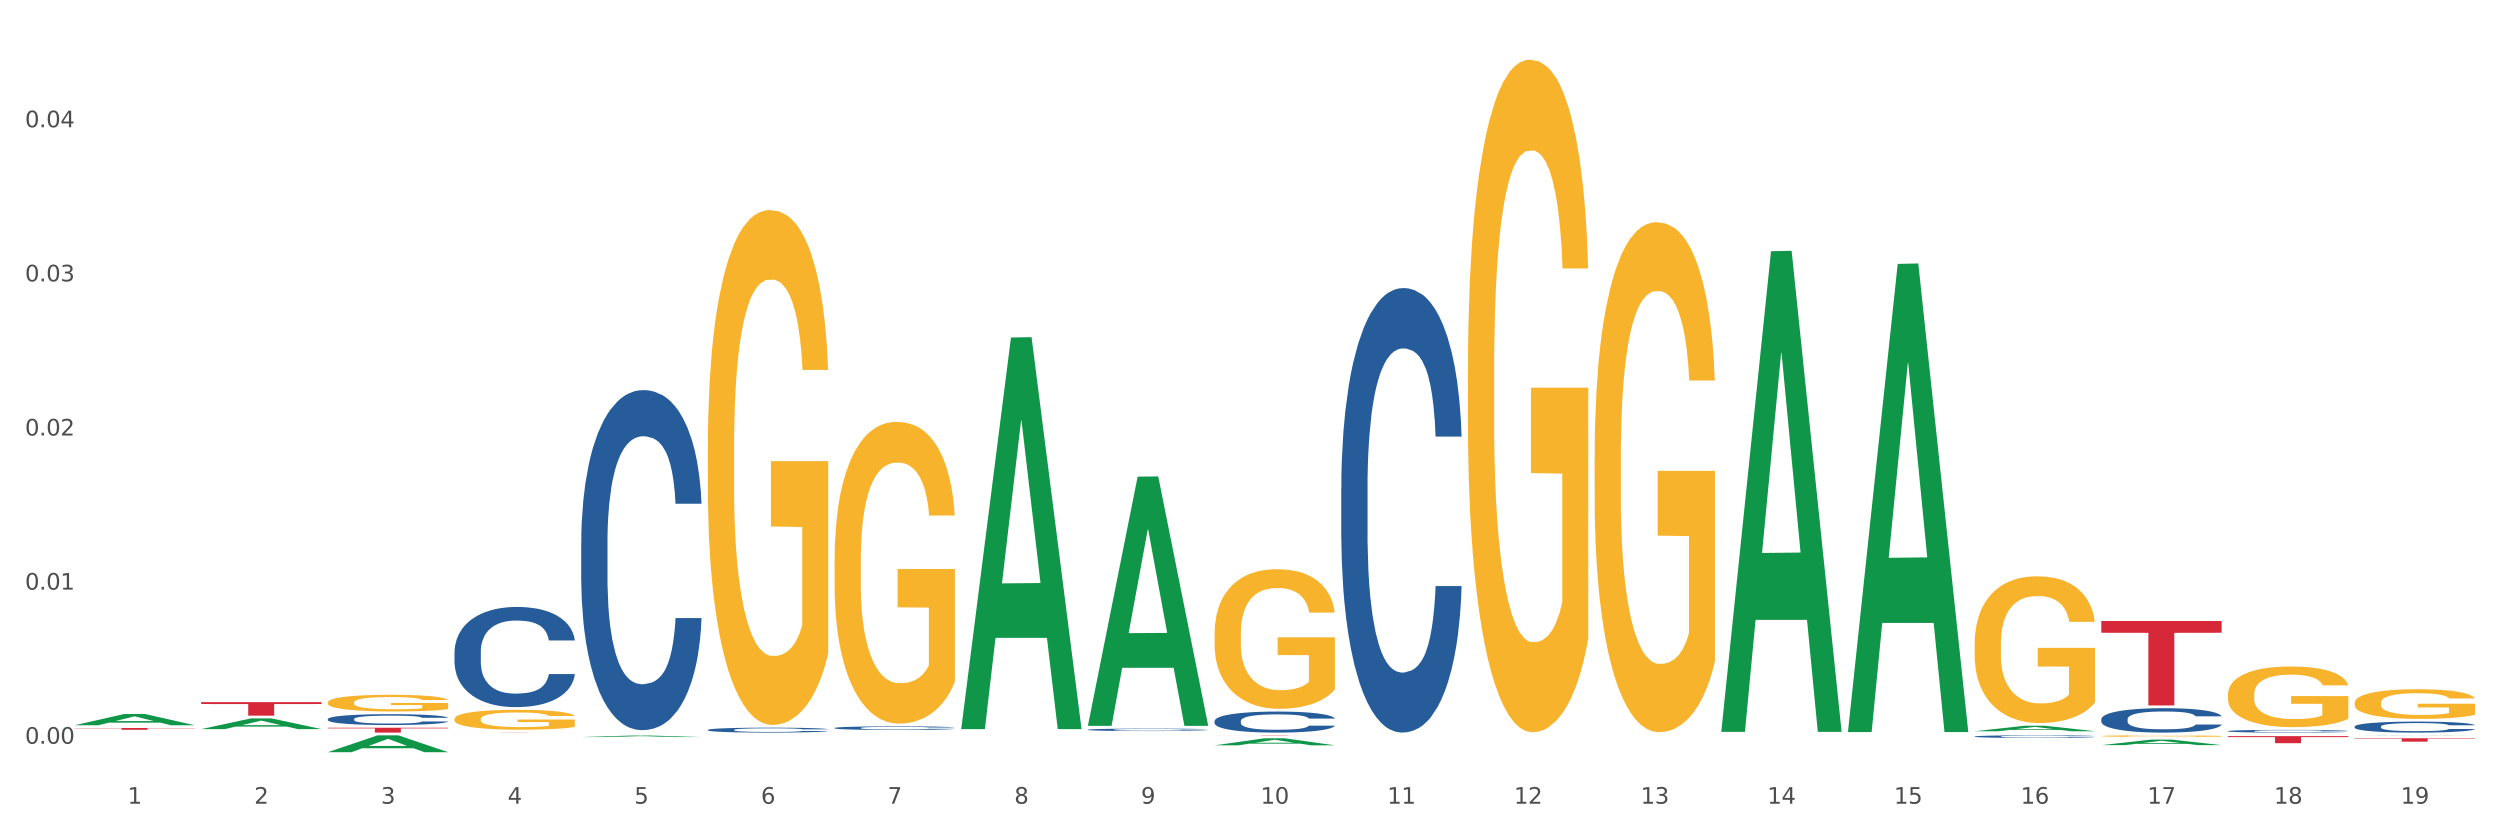 <?xml version="1.0" encoding="utf-8" standalone="no"?>
<!DOCTYPE svg PUBLIC "-//W3C//DTD SVG 1.1//EN"
  "http://www.w3.org/Graphics/SVG/1.1/DTD/svg11.dtd">
<svg xmlns:xlink="http://www.w3.org/1999/xlink" width="1080pt" height="360pt" viewBox="0 0 1080 360" xmlns="http://www.w3.org/2000/svg" version="1.1">
 <rect x="0" y="0" width="1080" height="360" fill="#333333" stroke="none"/>
 <defs>
  <style type="text/css">*{stroke-linejoin: round; stroke-linecap: butt}</style>
 </defs>
 <g id="figure_1">
  <g id="patch_1">
   <path d="M 0 360 
L 1080 360 
L 1080 0 
L 0 0 
z
" style="fill: #ffffff; stroke: #ffffff; stroke-linejoin: miter"/>
  </g>
  <g id="axes_1">
   <g id="matplotlib.axis_1">
    <g id="xtick_1">
     <g id="text_1">
      <!-- 1 -->
      <g style="fill: #4d4d4d" transform="translate(55.115 347.204) scale(0.096 -0.096)">
       <defs>
        <path id="DejaVuSans-31" d="M 794 531 
L 1825 531 
L 1825 4091 
L 703 3866 
L 703 4441 
L 1819 4666 
L 2450 4666 
L 2450 531 
L 3481 531 
L 3481 0 
L 794 0 
L 794 531 
z
" transform="scale(0.016)"/>
       </defs>
       <use xlink:href="#DejaVuSans-31"/>
      </g>
     </g>
    </g>
    <g id="xtick_2">
     <g id="text_2">
      <!-- 2 -->
      <g style="fill: #4d4d4d" transform="translate(109.839 347.204) scale(0.096 -0.096)">
       <defs>
        <path id="DejaVuSans-32" d="M 1228 531 
L 3431 531 
L 3431 0 
L 469 0 
L 469 531 
Q 828 903 1448 1529 
Q 2069 2156 2228 2338 
Q 2531 2678 2651 2914 
Q 2772 3150 2772 3378 
Q 2772 3750 2511 3984 
Q 2250 4219 1831 4219 
Q 1534 4219 1204 4116 
Q 875 4013 500 3803 
L 500 4441 
Q 881 4594 1212 4672 
Q 1544 4750 1819 4750 
Q 2544 4750 2975 4387 
Q 3406 4025 3406 3419 
Q 3406 3131 3298 2873 
Q 3191 2616 2906 2266 
Q 2828 2175 2409 1742 
Q 1991 1309 1228 531 
z
" transform="scale(0.016)"/>
       </defs>
       <use xlink:href="#DejaVuSans-32"/>
      </g>
     </g>
    </g>
    <g id="xtick_3">
     <g id="text_3">
      <!-- 3 -->
      <g style="fill: #4d4d4d" transform="translate(164.564 347.204) scale(0.096 -0.096)">
       <defs>
        <path id="DejaVuSans-33" d="M 2597 2516 
Q 3050 2419 3304 2112 
Q 3559 1806 3559 1356 
Q 3559 666 3084 287 
Q 2609 -91 1734 -91 
Q 1441 -91 1130 -33 
Q 819 25 488 141 
L 488 750 
Q 750 597 1062 519 
Q 1375 441 1716 441 
Q 2309 441 2620 675 
Q 2931 909 2931 1356 
Q 2931 1769 2642 2001 
Q 2353 2234 1838 2234 
L 1294 2234 
L 1294 2753 
L 1863 2753 
Q 2328 2753 2575 2939 
Q 2822 3125 2822 3475 
Q 2822 3834 2567 4026 
Q 2313 4219 1838 4219 
Q 1578 4219 1281 4162 
Q 984 4106 628 3988 
L 628 4550 
Q 988 4650 1302 4700 
Q 1616 4750 1894 4750 
Q 2613 4750 3031 4423 
Q 3450 4097 3450 3541 
Q 3450 3153 3228 2886 
Q 3006 2619 2597 2516 
z
" transform="scale(0.016)"/>
       </defs>
       <use xlink:href="#DejaVuSans-33"/>
      </g>
     </g>
    </g>
    <g id="xtick_4">
     <g id="text_4">
      <!-- 4 -->
      <g style="fill: #4d4d4d" transform="translate(219.288 347.204) scale(0.096 -0.096)">
       <defs>
        <path id="DejaVuSans-34" d="M 2419 4116 
L 825 1625 
L 2419 1625 
L 2419 4116 
z
M 2253 4666 
L 3047 4666 
L 3047 1625 
L 3713 1625 
L 3713 1100 
L 3047 1100 
L 3047 0 
L 2419 0 
L 2419 1100 
L 313 1100 
L 313 1709 
L 2253 4666 
z
" transform="scale(0.016)"/>
       </defs>
       <use xlink:href="#DejaVuSans-34"/>
      </g>
     </g>
    </g>
    <g id="xtick_5">
     <g id="text_5">
      <!-- 5 -->
      <g style="fill: #4d4d4d" transform="translate(274.012 347.204) scale(0.096 -0.096)">
       <defs>
        <path id="DejaVuSans-35" d="M 691 4666 
L 3169 4666 
L 3169 4134 
L 1269 4134 
L 1269 2991 
Q 1406 3038 1543 3061 
Q 1681 3084 1819 3084 
Q 2600 3084 3056 2656 
Q 3513 2228 3513 1497 
Q 3513 744 3044 326 
Q 2575 -91 1722 -91 
Q 1428 -91 1123 -41 
Q 819 9 494 109 
L 494 744 
Q 775 591 1075 516 
Q 1375 441 1709 441 
Q 2250 441 2565 725 
Q 2881 1009 2881 1497 
Q 2881 1984 2565 2268 
Q 2250 2553 1709 2553 
Q 1456 2553 1204 2497 
Q 953 2441 691 2322 
L 691 4666 
z
" transform="scale(0.016)"/>
       </defs>
       <use xlink:href="#DejaVuSans-35"/>
      </g>
     </g>
    </g>
    <g id="xtick_6">
     <g id="text_6">
      <!-- 6 -->
      <g style="fill: #4d4d4d" transform="translate(328.736 347.204) scale(0.096 -0.096)">
       <defs>
        <path id="DejaVuSans-36" d="M 2113 2584 
Q 1688 2584 1439 2293 
Q 1191 2003 1191 1497 
Q 1191 994 1439 701 
Q 1688 409 2113 409 
Q 2538 409 2786 701 
Q 3034 994 3034 1497 
Q 3034 2003 2786 2293 
Q 2538 2584 2113 2584 
z
M 3366 4563 
L 3366 3988 
Q 3128 4100 2886 4159 
Q 2644 4219 2406 4219 
Q 1781 4219 1451 3797 
Q 1122 3375 1075 2522 
Q 1259 2794 1537 2939 
Q 1816 3084 2150 3084 
Q 2853 3084 3261 2657 
Q 3669 2231 3669 1497 
Q 3669 778 3244 343 
Q 2819 -91 2113 -91 
Q 1303 -91 875 529 
Q 447 1150 447 2328 
Q 447 3434 972 4092 
Q 1497 4750 2381 4750 
Q 2619 4750 2861 4703 
Q 3103 4656 3366 4563 
z
" transform="scale(0.016)"/>
       </defs>
       <use xlink:href="#DejaVuSans-36"/>
      </g>
     </g>
    </g>
    <g id="xtick_7">
     <g id="text_7">
      <!-- 7 -->
      <g style="fill: #4d4d4d" transform="translate(383.461 347.204) scale(0.096 -0.096)">
       <defs>
        <path id="DejaVuSans-37" d="M 525 4666 
L 3525 4666 
L 3525 4397 
L 1831 0 
L 1172 0 
L 2766 4134 
L 525 4134 
L 525 4666 
z
" transform="scale(0.016)"/>
       </defs>
       <use xlink:href="#DejaVuSans-37"/>
      </g>
     </g>
    </g>
    <g id="xtick_8">
     <g id="text_8">
      <!-- 8 -->
      <g style="fill: #4d4d4d" transform="translate(438.185 347.204) scale(0.096 -0.096)">
       <defs>
        <path id="DejaVuSans-38" d="M 2034 2216 
Q 1584 2216 1326 1975 
Q 1069 1734 1069 1313 
Q 1069 891 1326 650 
Q 1584 409 2034 409 
Q 2484 409 2743 651 
Q 3003 894 3003 1313 
Q 3003 1734 2745 1975 
Q 2488 2216 2034 2216 
z
M 1403 2484 
Q 997 2584 770 2862 
Q 544 3141 544 3541 
Q 544 4100 942 4425 
Q 1341 4750 2034 4750 
Q 2731 4750 3128 4425 
Q 3525 4100 3525 3541 
Q 3525 3141 3298 2862 
Q 3072 2584 2669 2484 
Q 3125 2378 3379 2068 
Q 3634 1759 3634 1313 
Q 3634 634 3220 271 
Q 2806 -91 2034 -91 
Q 1263 -91 848 271 
Q 434 634 434 1313 
Q 434 1759 690 2068 
Q 947 2378 1403 2484 
z
M 1172 3481 
Q 1172 3119 1398 2916 
Q 1625 2713 2034 2713 
Q 2441 2713 2670 2916 
Q 2900 3119 2900 3481 
Q 2900 3844 2670 4047 
Q 2441 4250 2034 4250 
Q 1625 4250 1398 4047 
Q 1172 3844 1172 3481 
z
" transform="scale(0.016)"/>
       </defs>
       <use xlink:href="#DejaVuSans-38"/>
      </g>
     </g>
    </g>
    <g id="xtick_9">
     <g id="text_9">
      <!-- 9 -->
      <g style="fill: #4d4d4d" transform="translate(492.909 347.204) scale(0.096 -0.096)">
       <defs>
        <path id="DejaVuSans-39" d="M 703 97 
L 703 672 
Q 941 559 1184 500 
Q 1428 441 1663 441 
Q 2288 441 2617 861 
Q 2947 1281 2994 2138 
Q 2813 1869 2534 1725 
Q 2256 1581 1919 1581 
Q 1219 1581 811 2004 
Q 403 2428 403 3163 
Q 403 3881 828 4315 
Q 1253 4750 1959 4750 
Q 2769 4750 3195 4129 
Q 3622 3509 3622 2328 
Q 3622 1225 3098 567 
Q 2575 -91 1691 -91 
Q 1453 -91 1209 -44 
Q 966 3 703 97 
z
M 1959 2075 
Q 2384 2075 2632 2365 
Q 2881 2656 2881 3163 
Q 2881 3666 2632 3958 
Q 2384 4250 1959 4250 
Q 1534 4250 1286 3958 
Q 1038 3666 1038 3163 
Q 1038 2656 1286 2365 
Q 1534 2075 1959 2075 
z
" transform="scale(0.016)"/>
       </defs>
       <use xlink:href="#DejaVuSans-39"/>
      </g>
     </g>
    </g>
    <g id="xtick_10">
     <g id="text_10">
      <!-- 10 -->
      <g style="fill: #4d4d4d" transform="translate(544.58 347.204) scale(0.096 -0.096)">
       <defs>
        <path id="DejaVuSans-30" d="M 2034 4250 
Q 1547 4250 1301 3770 
Q 1056 3291 1056 2328 
Q 1056 1369 1301 889 
Q 1547 409 2034 409 
Q 2525 409 2770 889 
Q 3016 1369 3016 2328 
Q 3016 3291 2770 3770 
Q 2525 4250 2034 4250 
z
M 2034 4750 
Q 2819 4750 3233 4129 
Q 3647 3509 3647 2328 
Q 3647 1150 3233 529 
Q 2819 -91 2034 -91 
Q 1250 -91 836 529 
Q 422 1150 422 2328 
Q 422 3509 836 4129 
Q 1250 4750 2034 4750 
z
" transform="scale(0.016)"/>
       </defs>
       <use xlink:href="#DejaVuSans-31"/>
       <use xlink:href="#DejaVuSans-30" transform="translate(63.623 0)"/>
      </g>
     </g>
    </g>
    <g id="xtick_11">
     <g id="text_11">
      <!-- 11 -->
      <g style="fill: #4d4d4d" transform="translate(599.304 347.204) scale(0.096 -0.096)">
       <use xlink:href="#DejaVuSans-31"/>
       <use xlink:href="#DejaVuSans-31" transform="translate(63.623 0)"/>
      </g>
     </g>
    </g>
    <g id="xtick_12">
     <g id="text_12">
      <!-- 12 -->
      <g style="fill: #4d4d4d" transform="translate(654.028 347.204) scale(0.096 -0.096)">
       <use xlink:href="#DejaVuSans-31"/>
       <use xlink:href="#DejaVuSans-32" transform="translate(63.623 0)"/>
      </g>
     </g>
    </g>
    <g id="xtick_13">
     <g id="text_13">
      <!-- 13 -->
      <g style="fill: #4d4d4d" transform="translate(708.752 347.204) scale(0.096 -0.096)">
       <use xlink:href="#DejaVuSans-31"/>
       <use xlink:href="#DejaVuSans-33" transform="translate(63.623 0)"/>
      </g>
     </g>
    </g>
    <g id="xtick_14">
     <g id="text_14">
      <!-- 14 -->
      <g style="fill: #4d4d4d" transform="translate(763.477 347.204) scale(0.096 -0.096)">
       <use xlink:href="#DejaVuSans-31"/>
       <use xlink:href="#DejaVuSans-34" transform="translate(63.623 0)"/>
      </g>
     </g>
    </g>
    <g id="xtick_15">
     <g id="text_15">
      <!-- 15 -->
      <g style="fill: #4d4d4d" transform="translate(818.201 347.204) scale(0.096 -0.096)">
       <use xlink:href="#DejaVuSans-31"/>
       <use xlink:href="#DejaVuSans-35" transform="translate(63.623 0)"/>
      </g>
     </g>
    </g>
    <g id="xtick_16">
     <g id="text_16">
      <!-- 16 -->
      <g style="fill: #4d4d4d" transform="translate(872.925 347.204) scale(0.096 -0.096)">
       <use xlink:href="#DejaVuSans-31"/>
       <use xlink:href="#DejaVuSans-36" transform="translate(63.623 0)"/>
      </g>
     </g>
    </g>
    <g id="xtick_17">
     <g id="text_17">
      <!-- 17 -->
      <g style="fill: #4d4d4d" transform="translate(927.649 347.204) scale(0.096 -0.096)">
       <use xlink:href="#DejaVuSans-31"/>
       <use xlink:href="#DejaVuSans-37" transform="translate(63.623 0)"/>
      </g>
     </g>
    </g>
    <g id="xtick_18">
     <g id="text_18">
      <!-- 18 -->
      <g style="fill: #4d4d4d" transform="translate(982.374 347.204) scale(0.096 -0.096)">
       <use xlink:href="#DejaVuSans-31"/>
       <use xlink:href="#DejaVuSans-38" transform="translate(63.623 0)"/>
      </g>
     </g>
    </g>
    <g id="xtick_19">
     <g id="text_19">
      <!-- 19 -->
      <g style="fill: #4d4d4d" transform="translate(1037.098 347.204) scale(0.096 -0.096)">
       <use xlink:href="#DejaVuSans-31"/>
       <use xlink:href="#DejaVuSans-39" transform="translate(63.623 0)"/>
      </g>
     </g>
    </g>
    <g id="xtick_20"/>
    <g id="xtick_21"/>
    <g id="xtick_22"/>
    <g id="xtick_23"/>
    <g id="xtick_24"/>
    <g id="xtick_25"/>
    <g id="xtick_26"/>
    <g id="xtick_27"/>
    <g id="xtick_28"/>
    <g id="xtick_29"/>
    <g id="xtick_30"/>
    <g id="xtick_31"/>
    <g id="xtick_32"/>
    <g id="xtick_33"/>
    <g id="xtick_34"/>
    <g id="xtick_35"/>
    <g id="xtick_36"/>
    <g id="xtick_37"/>
   </g>
   <g id="matplotlib.axis_2">
    <g id="ytick_1">
     <g id="text_20">
      <!-- 0.00 -->
      <g style="fill: #4d4d4d" transform="translate(10.8 321.297) scale(0.096 -0.096)">
       <defs>
        <path id="DejaVuSans-2e" d="M 684 794 
L 1344 794 
L 1344 0 
L 684 0 
L 684 794 
z
" transform="scale(0.016)"/>
       </defs>
       <use xlink:href="#DejaVuSans-30"/>
       <use xlink:href="#DejaVuSans-2e" transform="translate(63.623 0)"/>
       <use xlink:href="#DejaVuSans-30" transform="translate(95.41 0)"/>
       <use xlink:href="#DejaVuSans-30" transform="translate(159.033 0)"/>
      </g>
     </g>
    </g>
    <g id="ytick_2">
     <g id="text_21">
      <!-- 0.01 -->
      <g style="fill: #4d4d4d" transform="translate(10.8 254.719) scale(0.096 -0.096)">
       <use xlink:href="#DejaVuSans-30"/>
       <use xlink:href="#DejaVuSans-2e" transform="translate(63.623 0)"/>
       <use xlink:href="#DejaVuSans-30" transform="translate(95.41 0)"/>
       <use xlink:href="#DejaVuSans-31" transform="translate(159.033 0)"/>
      </g>
     </g>
    </g>
    <g id="ytick_3">
     <g id="text_22">
      <!-- 0.02 -->
      <g style="fill: #4d4d4d" transform="translate(10.8 188.14) scale(0.096 -0.096)">
       <use xlink:href="#DejaVuSans-30"/>
       <use xlink:href="#DejaVuSans-2e" transform="translate(63.623 0)"/>
       <use xlink:href="#DejaVuSans-30" transform="translate(95.41 0)"/>
       <use xlink:href="#DejaVuSans-32" transform="translate(159.033 0)"/>
      </g>
     </g>
    </g>
    <g id="ytick_4">
     <g id="text_23">
      <!-- 0.03 -->
      <g style="fill: #4d4d4d" transform="translate(10.8 121.562) scale(0.096 -0.096)">
       <use xlink:href="#DejaVuSans-30"/>
       <use xlink:href="#DejaVuSans-2e" transform="translate(63.623 0)"/>
       <use xlink:href="#DejaVuSans-30" transform="translate(95.41 0)"/>
       <use xlink:href="#DejaVuSans-33" transform="translate(159.033 0)"/>
      </g>
     </g>
    </g>
    <g id="ytick_5">
     <g id="text_24">
      <!-- 0.04 -->
      <g style="fill: #4d4d4d" transform="translate(10.8 54.984) scale(0.096 -0.096)">
       <use xlink:href="#DejaVuSans-30"/>
       <use xlink:href="#DejaVuSans-2e" transform="translate(63.623 0)"/>
       <use xlink:href="#DejaVuSans-30" transform="translate(95.41 0)"/>
       <use xlink:href="#DejaVuSans-34" transform="translate(159.033 0)"/>
      </g>
     </g>
    </g>
    <g id="ytick_6"/>
    <g id="ytick_7"/>
    <g id="ytick_8"/>
    <g id="ytick_9"/>
    <g id="ytick_10"/>
   </g>
   <g id="PolyCollection_1">
    <path d="M 32.175 313.317 
L 32.229 313.312 
L 53.667 308.436 
L 62.564 308.432 
L 84.163 313.326 
L 73.873 313.326 
L 69.21 312.186 
L 47.075 312.186 
L 46.914 312.205 
L 42.412 313.326 
L 32.175 313.326 
L 32.175 313.317 
L 49.862 311.506 
L 66.423 311.501 
L 58.223 309.475 
L 58.115 309.466 
L 58.008 309.479 
L 49.808 311.501 
L 49.862 311.506 
L 32.175 313.317 
z
" clip-path="url(#p8947f5fbcb)" style="fill: #109648"/>
    <path d="M 907.763 268.281 
L 959.751 268.281 
L 959.751 273.352 
L 939.301 273.386 
L 939.301 304.77 
L 928.09 304.77 
L 928.09 273.386 
L 907.763 273.352 
L 907.763 268.316 
L 907.763 268.281 
z
" clip-path="url(#p8947f5fbcb)" style="fill: #d62839"/>
    <path d="M 524.693 317.65 
L 576.682 317.65 
L 576.682 317.667 
L 556.231 317.667 
L 556.231 317.775 
L 545.021 317.775 
L 545.021 317.667 
L 524.693 317.667 
L 524.693 317.65 
L 524.693 317.65 
z
" clip-path="url(#p8947f5fbcb)" style="fill: #d62839"/>
    <path d="M 907.763 317.968 
L 907.825 317.968 
L 907.825 317.945 
L 907.948 317.926 
L 908.561 317.878 
L 909.482 317.839 
L 910.157 317.819 
L 910.832 317.802 
L 911.63 317.784 
L 912.612 317.767 
L 914.392 317.741 
L 915.497 317.728 
L 916.847 317.714 
L 919.303 317.694 
L 921.083 317.682 
L 922.924 317.673 
L 925.932 317.662 
L 927.896 317.657 
L 929.983 317.653 
L 932.499 317.65 
L 934.402 317.65 
L 938.576 317.652 
L 942.136 317.657 
L 943.854 317.662 
L 946.064 317.669 
L 947.23 317.674 
L 949.133 317.684 
L 951.097 317.698 
L 952.447 317.709 
L 954.473 317.73 
L 956.007 317.752 
L 957.419 317.778 
L 958.156 317.796 
L 958.708 317.813 
L 959.199 317.833 
L 959.69 317.864 
L 948.642 317.864 
L 948.212 317.842 
L 947.537 317.821 
L 946.555 317.801 
L 945.696 317.788 
L 944.223 317.773 
L 942.872 317.762 
L 941.46 317.755 
L 939.742 317.749 
L 938.392 317.745 
L 936.489 317.743 
L 932.745 317.744 
L 930.228 317.749 
L 928.51 317.755 
L 927.405 317.761 
L 926.423 317.767 
L 925.318 317.776 
L 924.029 317.789 
L 923.108 317.801 
L 922.187 317.816 
L 921.451 317.831 
L 920.776 317.849 
L 920.223 317.868 
L 919.794 317.887 
L 919.425 317.911 
L 919.119 317.951 
L 919.119 318.037 
L 919.241 318.057 
L 919.548 318.082 
L 919.916 318.102 
L 920.53 318.125 
L 921.083 318.141 
L 922.126 318.164 
L 923.292 318.183 
L 924.213 318.195 
L 925.134 318.205 
L 926.73 318.219 
L 928.51 318.23 
L 930.044 318.237 
L 932.131 318.243 
L 933.543 318.246 
L 934.77 318.247 
L 937.778 318.247 
L 939.926 318.245 
L 942.32 318.241 
L 944.161 318.235 
L 945.696 318.228 
L 947.414 318.217 
L 948.519 318.206 
L 948.519 318.074 
L 935.016 318.074 
L 935.016 317.986 
L 959.751 317.986 
L 959.751 318.243 
L 958.708 318.256 
L 957.542 318.268 
L 956.314 318.279 
L 954.473 318.292 
L 952.263 318.305 
L 950.299 318.314 
L 948.212 318.321 
L 945.757 318.328 
L 942.565 318.334 
L 940.601 318.337 
L 938.146 318.339 
L 935.261 318.339 
L 932.745 318.338 
L 930.29 318.335 
L 927.712 318.329 
L 925.195 318.321 
L 923.292 318.313 
L 921.39 318.303 
L 919.364 318.29 
L 917.768 318.277 
L 916.541 318.266 
L 915.19 318.251 
L 913.717 318.232 
L 912.612 318.215 
L 911.63 318.198 
L 910.587 318.175 
L 909.85 318.156 
L 909.114 318.131 
L 908.684 318.113 
L 908.193 318.084 
L 907.825 318.045 
L 907.763 317.968 
z
" clip-path="url(#p8947f5fbcb)" style="fill: #f7b32b"/>
    <path d="M 853.039 278.259 
L 853.1 278.201 
L 853.1 276.117 
L 853.223 274.323 
L 853.837 269.981 
L 854.758 266.392 
L 855.433 264.482 
L 856.108 262.919 
L 856.906 261.356 
L 857.888 259.735 
L 859.668 257.361 
L 860.773 256.146 
L 862.123 254.872 
L 864.578 253.02 
L 866.358 251.978 
L 868.2 251.11 
L 871.207 250.068 
L 873.171 249.604 
L 875.258 249.257 
L 877.775 249.026 
L 879.678 248.968 
L 883.851 249.141 
L 887.411 249.662 
L 889.13 250.068 
L 891.34 250.762 
L 892.506 251.225 
L 894.409 252.152 
L 896.373 253.367 
L 897.723 254.409 
L 899.749 256.377 
L 901.283 258.346 
L 902.695 260.777 
L 903.431 262.456 
L 903.984 264.019 
L 904.475 265.813 
L 904.966 268.65 
L 893.918 268.65 
L 893.488 266.624 
L 892.813 264.713 
L 891.831 262.861 
L 890.971 261.703 
L 889.498 260.256 
L 888.148 259.33 
L 886.736 258.635 
L 885.018 258.056 
L 883.667 257.767 
L 881.765 257.535 
L 878.02 257.593 
L 875.504 258.056 
L 873.785 258.635 
L 872.68 259.156 
L 871.698 259.735 
L 870.594 260.545 
L 869.305 261.761 
L 868.384 262.861 
L 867.463 264.25 
L 866.727 265.639 
L 866.051 267.26 
L 865.499 268.997 
L 865.069 270.791 
L 864.701 272.991 
L 864.394 276.638 
L 864.394 284.569 
L 864.517 286.363 
L 864.824 288.737 
L 865.192 290.531 
L 865.806 292.673 
L 866.358 294.12 
L 867.402 296.204 
L 868.568 297.941 
L 869.489 299.041 
L 870.409 299.967 
L 872.005 301.24 
L 873.785 302.282 
L 875.32 302.919 
L 877.407 303.498 
L 878.818 303.73 
L 880.046 303.845 
L 883.053 303.845 
L 885.202 303.672 
L 887.596 303.267 
L 889.437 302.746 
L 890.971 302.109 
L 892.69 301.067 
L 893.795 300.083 
L 893.795 287.984 
L 880.291 287.926 
L 880.291 279.88 
L 905.027 279.88 
L 905.027 303.498 
L 903.984 304.714 
L 902.818 305.814 
L 901.59 306.798 
L 899.749 308.013 
L 897.539 309.171 
L 895.575 309.982 
L 893.488 310.676 
L 891.033 311.313 
L 887.841 311.892 
L 885.877 312.123 
L 883.422 312.297 
L 880.537 312.355 
L 878.02 312.239 
L 875.565 311.95 
L 872.987 311.429 
L 870.471 310.676 
L 868.568 309.924 
L 866.665 308.997 
L 864.64 307.782 
L 863.044 306.624 
L 861.816 305.582 
L 860.466 304.251 
L 858.993 302.514 
L 857.888 300.951 
L 856.906 299.33 
L 855.863 297.246 
L 855.126 295.452 
L 854.389 293.194 
L 853.96 291.515 
L 853.469 288.91 
L 853.1 285.263 
L 853.039 278.259 
z
" clip-path="url(#p8947f5fbcb)" style="fill: #f7b32b"/>
    <path d="M 688.866 197.792 
L 688.928 197.59 
L 688.928 190.346 
L 689.05 184.109 
L 689.664 169.017 
L 690.585 156.542 
L 691.26 149.902 
L 691.935 144.469 
L 692.733 139.036 
L 693.715 133.402 
L 695.495 125.152 
L 696.6 120.926 
L 697.95 116.499 
L 700.406 110.06 
L 702.186 106.438 
L 704.027 103.42 
L 707.034 99.798 
L 708.999 98.188 
L 711.086 96.981 
L 713.602 96.176 
L 715.505 95.975 
L 719.679 96.579 
L 723.239 98.39 
L 724.957 99.798 
L 727.167 102.213 
L 728.333 103.823 
L 730.236 107.042 
L 732.2 111.268 
L 733.55 114.89 
L 735.576 121.731 
L 737.11 128.572 
L 738.522 137.024 
L 739.258 142.859 
L 739.811 148.292 
L 740.302 154.53 
L 740.793 164.389 
L 729.745 164.389 
L 729.315 157.347 
L 728.64 150.706 
L 727.658 144.267 
L 726.799 140.243 
L 725.325 135.213 
L 723.975 131.993 
L 722.563 129.578 
L 720.845 127.566 
L 719.494 126.56 
L 717.592 125.755 
L 713.848 125.957 
L 711.331 127.566 
L 709.612 129.578 
L 708.508 131.389 
L 707.526 133.402 
L 706.421 136.219 
L 705.132 140.444 
L 704.211 144.267 
L 703.29 149.097 
L 702.554 153.926 
L 701.879 159.56 
L 701.326 165.597 
L 700.897 171.834 
L 700.528 179.481 
L 700.221 192.157 
L 700.221 219.724 
L 700.344 225.962 
L 700.651 234.212 
L 701.019 240.45 
L 701.633 247.895 
L 702.186 252.925 
L 703.229 260.169 
L 704.395 266.206 
L 705.316 270.029 
L 706.237 273.249 
L 707.832 277.675 
L 709.612 281.297 
L 711.147 283.511 
L 713.234 285.523 
L 714.645 286.328 
L 715.873 286.73 
L 718.881 286.73 
L 721.029 286.126 
L 723.423 284.718 
L 725.264 282.907 
L 726.799 280.694 
L 728.517 277.072 
L 729.622 273.651 
L 729.622 231.596 
L 716.119 231.395 
L 716.119 203.426 
L 740.854 203.426 
L 740.854 285.523 
L 739.811 289.748 
L 738.645 293.572 
L 737.417 296.992 
L 735.576 301.218 
L 733.366 305.242 
L 731.402 308.059 
L 729.315 310.474 
L 726.86 312.687 
L 723.668 314.7 
L 721.704 315.504 
L 719.249 316.108 
L 716.364 316.309 
L 713.848 315.907 
L 711.392 314.901 
L 708.814 313.09 
L 706.298 310.474 
L 704.395 307.858 
L 702.492 304.639 
L 700.467 300.413 
L 698.871 296.389 
L 697.643 292.767 
L 696.293 288.139 
L 694.82 282.102 
L 693.715 276.669 
L 692.733 271.035 
L 691.69 263.791 
L 690.953 257.553 
L 690.217 249.706 
L 689.787 243.871 
L 689.296 234.816 
L 688.928 222.139 
L 688.866 197.792 
z
" clip-path="url(#p8947f5fbcb)" style="fill: #f7b32b"/>
    <path d="M 634.142 160.032 
L 634.203 159.766 
L 634.203 150.213 
L 634.326 141.987 
L 634.94 122.085 
L 635.861 105.633 
L 636.536 96.876 
L 637.211 89.711 
L 638.009 82.547 
L 638.991 75.116 
L 640.771 64.237 
L 641.876 58.664 
L 643.226 52.826 
L 645.681 44.335 
L 647.461 39.558 
L 649.303 35.578 
L 652.31 30.801 
L 654.274 28.678 
L 656.361 27.086 
L 658.878 26.025 
L 660.781 25.759 
L 664.954 26.556 
L 668.514 28.944 
L 670.233 30.801 
L 672.443 33.986 
L 673.609 36.109 
L 675.512 40.354 
L 677.476 45.927 
L 678.826 50.703 
L 680.851 59.726 
L 682.386 68.748 
L 683.798 79.893 
L 684.534 87.588 
L 685.087 94.753 
L 685.578 102.979 
L 686.069 115.982 
L 675.02 115.982 
L 674.591 106.694 
L 673.916 97.937 
L 672.934 89.446 
L 672.074 84.139 
L 670.601 77.505 
L 669.251 73.259 
L 667.839 70.075 
L 666.121 67.421 
L 664.77 66.094 
L 662.867 65.033 
L 659.123 65.298 
L 656.607 67.421 
L 654.888 70.075 
L 653.783 72.463 
L 652.801 75.116 
L 651.696 78.832 
L 650.407 84.404 
L 649.487 89.446 
L 648.566 95.815 
L 647.83 102.183 
L 647.154 109.613 
L 646.602 117.574 
L 646.172 125.8 
L 645.804 135.884 
L 645.497 152.602 
L 645.497 188.956 
L 645.62 197.182 
L 645.927 208.062 
L 646.295 216.288 
L 646.909 226.106 
L 647.461 232.74 
L 648.505 242.293 
L 649.671 250.254 
L 650.592 255.296 
L 651.512 259.542 
L 653.108 265.38 
L 654.888 270.156 
L 656.423 273.075 
L 658.51 275.729 
L 659.921 276.79 
L 661.149 277.321 
L 664.156 277.321 
L 666.305 276.525 
L 668.698 274.667 
L 670.54 272.279 
L 672.074 269.36 
L 673.793 264.584 
L 674.898 260.072 
L 674.898 204.612 
L 661.394 204.347 
L 661.394 167.462 
L 686.13 167.462 
L 686.13 275.729 
L 685.087 281.301 
L 683.92 286.343 
L 682.693 290.854 
L 680.851 296.427 
L 678.642 301.734 
L 676.678 305.449 
L 674.591 308.633 
L 672.136 311.552 
L 668.944 314.206 
L 666.98 315.267 
L 664.525 316.063 
L 661.64 316.329 
L 659.123 315.798 
L 656.668 314.471 
L 654.09 312.083 
L 651.574 308.633 
L 649.671 305.184 
L 647.768 300.938 
L 645.743 295.365 
L 644.147 290.058 
L 642.919 285.282 
L 641.569 279.178 
L 640.096 271.218 
L 638.991 264.053 
L 638.009 256.623 
L 636.965 247.07 
L 636.229 238.844 
L 635.492 228.495 
L 635.063 220.799 
L 634.572 208.858 
L 634.203 192.14 
L 634.142 160.032 
z
" clip-path="url(#p8947f5fbcb)" style="fill: #f7b32b"/>
    <path d="M 1017.212 318.922 
L 1069.2 318.922 
L 1069.2 319.127 
L 1048.75 319.129 
L 1048.75 320.398 
L 1037.539 320.398 
L 1037.539 319.129 
L 1017.212 319.127 
L 1017.212 318.924 
L 1017.212 318.922 
z
" clip-path="url(#p8947f5fbcb)" style="fill: #d62839"/>
    <path d="M 962.488 318.002 
L 1014.476 318.002 
L 1014.476 318.429 
L 994.025 318.431 
L 994.025 321.069 
L 982.815 321.069 
L 982.815 318.431 
L 962.488 318.429 
L 962.488 318.005 
L 962.488 318.002 
z
" clip-path="url(#p8947f5fbcb)" style="fill: #d62839"/>
    <path d="M 1017.212 303.677 
L 1017.273 303.665 
L 1017.273 303.244 
L 1017.396 302.882 
L 1018.01 302.004 
L 1018.931 301.279 
L 1019.606 300.893 
L 1020.281 300.578 
L 1021.079 300.262 
L 1022.061 299.934 
L 1023.841 299.455 
L 1024.946 299.209 
L 1026.296 298.952 
L 1028.751 298.578 
L 1030.531 298.367 
L 1032.373 298.192 
L 1035.38 297.981 
L 1037.344 297.888 
L 1039.431 297.818 
L 1041.948 297.771 
L 1043.85 297.759 
L 1048.024 297.794 
L 1051.584 297.9 
L 1053.303 297.981 
L 1055.512 298.122 
L 1056.679 298.215 
L 1058.581 298.402 
L 1060.546 298.648 
L 1061.896 298.859 
L 1063.921 299.256 
L 1065.456 299.654 
L 1066.868 300.145 
L 1067.604 300.484 
L 1068.157 300.8 
L 1068.648 301.162 
L 1069.139 301.736 
L 1058.09 301.736 
L 1057.661 301.326 
L 1056.986 300.94 
L 1056.004 300.566 
L 1055.144 300.332 
L 1053.671 300.04 
L 1052.321 299.853 
L 1050.909 299.712 
L 1049.19 299.595 
L 1047.84 299.537 
L 1045.937 299.49 
L 1042.193 299.502 
L 1039.677 299.595 
L 1037.958 299.712 
L 1036.853 299.818 
L 1035.871 299.934 
L 1034.766 300.098 
L 1033.477 300.344 
L 1032.557 300.566 
L 1031.636 300.847 
L 1030.899 301.127 
L 1030.224 301.455 
L 1029.672 301.806 
L 1029.242 302.168 
L 1028.874 302.613 
L 1028.567 303.349 
L 1028.567 304.952 
L 1028.69 305.314 
L 1028.997 305.794 
L 1029.365 306.156 
L 1029.979 306.589 
L 1030.531 306.881 
L 1031.575 307.302 
L 1032.741 307.653 
L 1033.662 307.875 
L 1034.582 308.062 
L 1036.178 308.32 
L 1037.958 308.53 
L 1039.493 308.659 
L 1041.579 308.776 
L 1042.991 308.823 
L 1044.219 308.846 
L 1047.226 308.846 
L 1049.375 308.811 
L 1051.768 308.729 
L 1053.61 308.624 
L 1055.144 308.495 
L 1056.863 308.285 
L 1057.968 308.086 
L 1057.968 305.642 
L 1044.464 305.63 
L 1044.464 304.004 
L 1069.2 304.004 
L 1069.2 308.776 
L 1068.157 309.021 
L 1066.99 309.244 
L 1065.763 309.442 
L 1063.921 309.688 
L 1061.712 309.922 
L 1059.748 310.086 
L 1057.661 310.226 
L 1055.206 310.355 
L 1052.014 310.472 
L 1050.05 310.518 
L 1047.595 310.554 
L 1044.71 310.565 
L 1042.193 310.542 
L 1039.738 310.483 
L 1037.16 310.378 
L 1034.644 310.226 
L 1032.741 310.074 
L 1030.838 309.887 
L 1028.813 309.641 
L 1027.217 309.407 
L 1025.989 309.197 
L 1024.639 308.928 
L 1023.166 308.577 
L 1022.061 308.261 
L 1021.079 307.934 
L 1020.035 307.513 
L 1019.299 307.15 
L 1018.562 306.694 
L 1018.133 306.355 
L 1017.642 305.829 
L 1017.273 305.092 
L 1017.212 303.677 
z
" clip-path="url(#p8947f5fbcb)" style="fill: #f7b32b"/>
    <path d="M 962.488 300.043 
L 962.549 300.02 
L 962.549 299.158 
L 962.672 298.416 
L 963.286 296.622 
L 964.206 295.139 
L 964.881 294.349 
L 965.557 293.703 
L 966.355 293.057 
L 967.337 292.387 
L 969.117 291.406 
L 970.221 290.904 
L 971.572 290.377 
L 974.027 289.612 
L 975.807 289.181 
L 977.648 288.822 
L 980.656 288.392 
L 982.62 288.2 
L 984.707 288.057 
L 987.223 287.961 
L 989.126 287.937 
L 993.3 288.009 
L 996.86 288.224 
L 998.579 288.392 
L 1000.788 288.679 
L 1001.954 288.87 
L 1003.857 289.253 
L 1005.821 289.755 
L 1007.172 290.186 
L 1009.197 290.999 
L 1010.732 291.813 
L 1012.143 292.818 
L 1012.88 293.512 
L 1013.432 294.158 
L 1013.923 294.899 
L 1014.414 296.072 
L 1003.366 296.072 
L 1002.936 295.234 
L 1002.261 294.445 
L 1001.279 293.679 
L 1000.42 293.201 
L 998.947 292.602 
L 997.596 292.22 
L 996.185 291.933 
L 994.466 291.693 
L 993.116 291.574 
L 991.213 291.478 
L 987.469 291.502 
L 984.952 291.693 
L 983.234 291.933 
L 982.129 292.148 
L 981.147 292.387 
L 980.042 292.722 
L 978.753 293.225 
L 977.832 293.679 
L 976.912 294.253 
L 976.175 294.828 
L 975.5 295.498 
L 974.948 296.215 
L 974.518 296.957 
L 974.15 297.866 
L 973.843 299.374 
L 973.843 302.651 
L 973.966 303.393 
L 974.272 304.374 
L 974.641 305.116 
L 975.255 306.001 
L 975.807 306.599 
L 976.85 307.461 
L 978.017 308.178 
L 978.937 308.633 
L 979.858 309.016 
L 981.454 309.542 
L 983.234 309.973 
L 984.768 310.236 
L 986.855 310.475 
L 988.267 310.571 
L 989.494 310.619 
L 992.502 310.619 
L 994.65 310.547 
L 997.044 310.379 
L 998.885 310.164 
L 1000.42 309.901 
L 1002.139 309.47 
L 1003.243 309.064 
L 1003.243 304.063 
L 989.74 304.039 
L 989.74 300.713 
L 1014.476 300.713 
L 1014.476 310.475 
L 1013.432 310.978 
L 1012.266 311.432 
L 1011.038 311.839 
L 1009.197 312.341 
L 1006.987 312.82 
L 1005.023 313.155 
L 1002.936 313.442 
L 1000.481 313.705 
L 997.29 313.944 
L 995.325 314.04 
L 992.87 314.112 
L 989.985 314.136 
L 987.469 314.088 
L 985.014 313.968 
L 982.436 313.753 
L 979.919 313.442 
L 978.017 313.131 
L 976.114 312.748 
L 974.088 312.246 
L 972.492 311.767 
L 971.265 311.337 
L 969.915 310.786 
L 968.441 310.068 
L 967.337 309.422 
L 966.355 308.753 
L 965.311 307.891 
L 964.575 307.149 
L 963.838 306.216 
L 963.408 305.523 
L 962.917 304.446 
L 962.549 302.939 
L 962.488 300.043 
z
" clip-path="url(#p8947f5fbcb)" style="fill: #f7b32b"/>
    <path d="M 524.693 273.776 
L 524.755 273.721 
L 524.755 271.738 
L 524.878 270.03 
L 525.491 265.898 
L 526.412 262.482 
L 527.087 260.664 
L 527.762 259.176 
L 528.56 257.689 
L 529.542 256.146 
L 531.322 253.887 
L 532.427 252.73 
L 533.778 251.518 
L 536.233 249.755 
L 538.013 248.763 
L 539.854 247.937 
L 542.862 246.945 
L 544.826 246.505 
L 546.913 246.174 
L 549.429 245.954 
L 551.332 245.899 
L 555.506 246.064 
L 559.066 246.56 
L 560.784 246.945 
L 562.994 247.606 
L 564.16 248.047 
L 566.063 248.929 
L 568.027 250.086 
L 569.377 251.077 
L 571.403 252.951 
L 572.937 254.824 
L 574.349 257.138 
L 575.086 258.736 
L 575.638 260.223 
L 576.129 261.931 
L 576.62 264.631 
L 565.572 264.631 
L 565.142 262.702 
L 564.467 260.884 
L 563.485 259.121 
L 562.626 258.019 
L 561.153 256.642 
L 559.802 255.76 
L 558.391 255.099 
L 556.672 254.548 
L 555.322 254.273 
L 553.419 254.052 
L 549.675 254.108 
L 547.158 254.548 
L 545.44 255.099 
L 544.335 255.595 
L 543.353 256.146 
L 542.248 256.917 
L 540.959 258.074 
L 540.038 259.121 
L 539.118 260.443 
L 538.381 261.766 
L 537.706 263.308 
L 537.153 264.961 
L 536.724 266.669 
L 536.355 268.763 
L 536.049 272.234 
L 536.049 279.782 
L 536.171 281.489 
L 536.478 283.748 
L 536.847 285.456 
L 537.46 287.495 
L 538.013 288.872 
L 539.056 290.855 
L 540.222 292.508 
L 541.143 293.555 
L 542.064 294.437 
L 543.66 295.649 
L 545.44 296.64 
L 546.974 297.246 
L 549.061 297.797 
L 550.473 298.018 
L 551.7 298.128 
L 554.708 298.128 
L 556.856 297.963 
L 559.25 297.577 
L 561.091 297.081 
L 562.626 296.475 
L 564.344 295.483 
L 565.449 294.547 
L 565.449 283.032 
L 551.946 282.977 
L 551.946 275.319 
L 576.682 275.319 
L 576.682 297.797 
L 575.638 298.954 
L 574.472 300.001 
L 573.244 300.938 
L 571.403 302.095 
L 569.193 303.197 
L 567.229 303.968 
L 565.142 304.629 
L 562.687 305.235 
L 559.495 305.786 
L 557.531 306.006 
L 555.076 306.172 
L 552.191 306.227 
L 549.675 306.117 
L 547.22 305.841 
L 544.642 305.345 
L 542.125 304.629 
L 540.222 303.913 
L 538.32 303.031 
L 536.294 301.874 
L 534.698 300.772 
L 533.471 299.781 
L 532.12 298.514 
L 530.647 296.861 
L 529.542 295.373 
L 528.56 293.831 
L 527.517 291.847 
L 526.78 290.139 
L 526.044 287.991 
L 525.614 286.393 
L 525.123 283.914 
L 524.755 280.443 
L 524.693 273.776 
z
" clip-path="url(#p8947f5fbcb)" style="fill: #f7b32b"/>
    <path d="M 196.348 316.405 
L 248.336 316.405 
L 248.336 316.414 
L 227.886 316.414 
L 227.886 316.473 
L 216.675 316.473 
L 216.675 316.414 
L 196.348 316.414 
L 196.348 316.405 
L 196.348 316.405 
z
" clip-path="url(#p8947f5fbcb)" style="fill: #d62839"/>
    <path d="M 86.899 303.329 
L 138.887 303.329 
L 138.887 304.141 
L 118.437 304.147 
L 118.437 309.175 
L 107.226 309.175 
L 107.226 304.147 
L 86.899 304.141 
L 86.899 303.335 
L 86.899 303.329 
z
" clip-path="url(#p8947f5fbcb)" style="fill: #d62839"/>
    <path d="M 32.175 314.493 
L 84.163 314.493 
L 84.163 314.601 
L 63.713 314.601 
L 63.713 315.265 
L 52.502 315.265 
L 52.502 314.601 
L 32.175 314.601 
L 32.175 314.494 
L 32.175 314.493 
z
" clip-path="url(#p8947f5fbcb)" style="fill: #d62839"/>
    <path d="M 141.624 314.381 
L 193.612 314.381 
L 193.612 314.673 
L 173.161 314.675 
L 173.161 316.482 
L 161.951 316.482 
L 161.951 314.675 
L 141.624 314.673 
L 141.624 314.383 
L 141.624 314.381 
z
" clip-path="url(#p8947f5fbcb)" style="fill: #d62839"/>
    <path d="M 1017.212 313.867 
L 1017.273 313.862 
L 1017.273 313.741 
L 1017.458 313.576 
L 1018.134 313.273 
L 1018.994 313.043 
L 1020.469 312.774 
L 1021.268 312.661 
L 1022.312 312.535 
L 1024.463 312.331 
L 1026.921 312.158 
L 1028.642 312.062 
L 1029.932 312.002 
L 1032.821 311.893 
L 1034.48 311.846 
L 1036.2 311.807 
L 1037.675 311.78 
L 1040.133 311.75 
L 1042.1 311.737 
L 1044.374 311.733 
L 1046.279 311.737 
L 1048.798 311.754 
L 1052.485 311.807 
L 1053.899 311.837 
L 1055.804 311.889 
L 1057.77 311.958 
L 1059.368 312.028 
L 1061.211 312.127 
L 1063.116 312.258 
L 1064.96 312.422 
L 1066.25 312.574 
L 1067.295 312.735 
L 1068.217 312.93 
L 1068.893 313.142 
L 1069.2 313.32 
L 1057.954 313.32 
L 1057.647 313.16 
L 1057.033 312.986 
L 1056.418 312.869 
L 1055.742 312.774 
L 1054.697 312.665 
L 1053.776 312.596 
L 1052.239 312.513 
L 1050.826 312.461 
L 1049.658 312.431 
L 1048.245 312.405 
L 1045.234 312.379 
L 1043.083 312.379 
L 1041.731 312.388 
L 1040.072 312.409 
L 1038.659 312.44 
L 1036.999 312.492 
L 1035.709 312.548 
L 1034.418 312.622 
L 1033.681 312.674 
L 1032.575 312.769 
L 1031.837 312.847 
L 1030.854 312.982 
L 1030.301 313.077 
L 1029.318 313.325 
L 1028.888 313.507 
L 1028.703 313.633 
L 1028.58 313.771 
L 1028.58 314.448 
L 1028.949 314.752 
L 1029.256 314.882 
L 1029.748 315.029 
L 1030.67 315.22 
L 1032.022 315.406 
L 1033.435 315.541 
L 1034.603 315.623 
L 1035.709 315.684 
L 1036.815 315.732 
L 1038.167 315.775 
L 1039.273 315.801 
L 1040.932 315.827 
L 1042.899 315.84 
L 1044.435 315.84 
L 1047.569 315.819 
L 1048.982 315.797 
L 1050.334 315.766 
L 1051.809 315.719 
L 1052.977 315.667 
L 1053.653 315.628 
L 1054.759 315.545 
L 1055.619 315.459 
L 1056.357 315.359 
L 1056.848 315.272 
L 1057.401 315.142 
L 1057.831 314.994 
L 1057.954 314.916 
L 1069.2 314.916 
L 1068.954 315.073 
L 1068.524 315.224 
L 1067.664 315.428 
L 1066.988 315.545 
L 1065.943 315.688 
L 1064.837 315.81 
L 1063.301 315.944 
L 1061.887 316.044 
L 1060.412 316.131 
L 1058.815 316.209 
L 1055.926 316.317 
L 1054.882 316.348 
L 1052.67 316.4 
L 1050.949 316.43 
L 1048.429 316.46 
L 1045.848 316.478 
L 1043.145 316.482 
L 1040.748 316.473 
L 1038.105 316.447 
L 1036.446 316.421 
L 1034.603 316.382 
L 1032.452 316.322 
L 1030.424 316.248 
L 1028.519 316.161 
L 1026.737 316.061 
L 1025.078 315.949 
L 1022.927 315.762 
L 1021.329 315.58 
L 1020.162 315.411 
L 1019.363 315.268 
L 1018.564 315.086 
L 1018.134 314.96 
L 1017.458 314.656 
L 1017.212 314.374 
L 1017.212 313.867 
z
" clip-path="url(#p8947f5fbcb)" style="fill: #255c99"/>
    <path d="M 1017.212 317.754 
L 1017.266 317.754 
L 1038.704 317.65 
L 1047.601 317.65 
L 1069.2 317.755 
L 1058.91 317.755 
L 1054.247 317.73 
L 1032.112 317.73 
L 1031.951 317.731 
L 1027.449 317.755 
L 1017.212 317.755 
L 1017.212 317.754 
L 1034.899 317.716 
L 1051.46 317.715 
L 1043.26 317.672 
L 1043.152 317.672 
L 1043.045 317.672 
L 1034.845 317.715 
L 1034.899 317.716 
L 1017.212 317.754 
z
" clip-path="url(#p8947f5fbcb)" style="fill: #109648"/>
    <path d="M 907.763 321.893 
L 907.817 321.891 
L 929.255 319.509 
L 938.152 319.507 
L 959.751 321.898 
L 949.461 321.898 
L 944.798 321.341 
L 922.663 321.341 
L 922.502 321.35 
L 918 321.898 
L 907.763 321.898 
L 907.763 321.893 
L 925.45 321.009 
L 942.011 321.006 
L 933.811 320.017 
L 933.704 320.012 
L 933.597 320.019 
L 925.396 321.006 
L 925.45 321.009 
L 907.763 321.893 
z
" clip-path="url(#p8947f5fbcb)" style="fill: #109648"/>
    <path d="M 853.039 315.892 
L 853.093 315.89 
L 874.531 313.525 
L 883.428 313.523 
L 905.027 315.896 
L 894.737 315.896 
L 890.074 315.344 
L 867.939 315.344 
L 867.778 315.353 
L 863.276 315.896 
L 853.039 315.896 
L 853.039 315.892 
L 870.726 315.014 
L 887.287 315.012 
L 879.087 314.029 
L 878.98 314.024 
L 878.872 314.031 
L 870.672 315.012 
L 870.726 315.014 
L 853.039 315.892 
z
" clip-path="url(#p8947f5fbcb)" style="fill: #109648"/>
    <path d="M 141.624 303.483 
L 141.685 303.477 
L 141.685 303.24 
L 141.808 303.036 
L 142.421 302.543 
L 143.342 302.136 
L 144.017 301.919 
L 144.693 301.742 
L 145.49 301.564 
L 146.472 301.38 
L 148.252 301.111 
L 149.357 300.973 
L 150.708 300.828 
L 153.163 300.618 
L 154.943 300.5 
L 156.784 300.401 
L 159.792 300.283 
L 161.756 300.23 
L 163.843 300.191 
L 166.359 300.165 
L 168.262 300.158 
L 172.436 300.178 
L 175.996 300.237 
L 177.714 300.283 
L 179.924 300.362 
L 181.09 300.414 
L 182.993 300.52 
L 184.957 300.658 
L 186.308 300.776 
L 188.333 300.999 
L 189.867 301.223 
L 191.279 301.499 
L 192.016 301.689 
L 192.568 301.867 
L 193.059 302.07 
L 193.55 302.392 
L 182.502 302.392 
L 182.072 302.162 
L 181.397 301.946 
L 180.415 301.735 
L 179.556 301.604 
L 178.083 301.44 
L 176.732 301.334 
L 175.321 301.256 
L 173.602 301.19 
L 172.252 301.157 
L 170.349 301.131 
L 166.605 301.137 
L 164.088 301.19 
L 162.37 301.256 
L 161.265 301.315 
L 160.283 301.38 
L 159.178 301.472 
L 157.889 301.61 
L 156.968 301.735 
L 156.048 301.893 
L 155.311 302.051 
L 154.636 302.235 
L 154.083 302.432 
L 153.654 302.635 
L 153.286 302.885 
L 152.979 303.299 
L 152.979 304.199 
L 153.101 304.403 
L 153.408 304.672 
L 153.777 304.876 
L 154.39 305.119 
L 154.943 305.284 
L 155.986 305.52 
L 157.152 305.717 
L 158.073 305.842 
L 158.994 305.947 
L 160.59 306.092 
L 162.37 306.21 
L 163.904 306.282 
L 165.991 306.348 
L 167.403 306.374 
L 168.63 306.387 
L 171.638 306.387 
L 173.786 306.368 
L 176.18 306.322 
L 178.021 306.263 
L 179.556 306.19 
L 181.274 306.072 
L 182.379 305.96 
L 182.379 304.587 
L 168.876 304.58 
L 168.876 303.667 
L 193.612 303.667 
L 193.612 306.348 
L 192.568 306.486 
L 191.402 306.611 
L 190.174 306.723 
L 188.333 306.861 
L 186.123 306.992 
L 184.159 307.084 
L 182.072 307.163 
L 179.617 307.235 
L 176.425 307.301 
L 174.461 307.327 
L 172.006 307.347 
L 169.121 307.353 
L 166.605 307.34 
L 164.15 307.307 
L 161.572 307.248 
L 159.055 307.163 
L 157.152 307.077 
L 155.25 306.972 
L 153.224 306.834 
L 151.628 306.703 
L 150.401 306.585 
L 149.05 306.433 
L 147.577 306.236 
L 146.472 306.059 
L 145.49 305.875 
L 144.447 305.638 
L 143.71 305.435 
L 142.974 305.178 
L 142.544 304.988 
L 142.053 304.692 
L 141.685 304.278 
L 141.624 303.483 
z
" clip-path="url(#p8947f5fbcb)" style="fill: #f7b32b"/>
    <path d="M 962.488 315.833 
L 962.549 315.832 
L 962.549 315.802 
L 962.733 315.761 
L 963.409 315.686 
L 964.27 315.629 
L 965.745 315.562 
L 966.543 315.534 
L 967.588 315.503 
L 969.739 315.452 
L 972.197 315.409 
L 973.918 315.385 
L 975.208 315.37 
L 978.096 315.343 
L 979.756 315.331 
L 981.476 315.322 
L 982.951 315.315 
L 985.409 315.308 
L 987.376 315.305 
L 989.649 315.303 
L 991.554 315.305 
L 994.074 315.309 
L 997.761 315.322 
L 999.174 315.329 
L 1001.079 315.342 
L 1003.046 315.359 
L 1004.643 315.377 
L 1006.487 315.401 
L 1008.392 315.434 
L 1010.236 315.475 
L 1011.526 315.512 
L 1012.571 315.552 
L 1013.492 315.601 
L 1014.168 315.653 
L 1014.476 315.697 
L 1003.23 315.697 
L 1002.923 315.658 
L 1002.308 315.615 
L 1001.694 315.585 
L 1001.018 315.562 
L 999.973 315.535 
L 999.051 315.518 
L 997.515 315.497 
L 996.102 315.484 
L 994.934 315.477 
L 993.521 315.47 
L 990.51 315.464 
L 988.359 315.464 
L 987.007 315.466 
L 985.348 315.471 
L 983.934 315.479 
L 982.275 315.492 
L 980.985 315.506 
L 979.694 315.524 
L 978.957 315.537 
L 977.851 315.561 
L 977.113 315.58 
L 976.13 315.613 
L 975.577 315.637 
L 974.594 315.698 
L 974.163 315.744 
L 973.979 315.775 
L 973.856 315.809 
L 973.856 315.977 
L 974.225 316.053 
L 974.532 316.085 
L 975.024 316.122 
L 975.946 316.169 
L 977.298 316.215 
L 978.711 316.249 
L 979.878 316.269 
L 980.985 316.284 
L 982.091 316.296 
L 983.443 316.307 
L 984.549 316.313 
L 986.208 316.32 
L 988.174 316.323 
L 989.711 316.323 
L 992.845 316.317 
L 994.258 316.312 
L 995.61 316.305 
L 997.085 316.293 
L 998.253 316.28 
L 998.928 316.27 
L 1000.035 316.25 
L 1000.895 316.228 
L 1001.632 316.203 
L 1002.124 316.182 
L 1002.677 316.15 
L 1003.107 316.113 
L 1003.23 316.094 
L 1014.476 316.094 
L 1014.23 316.132 
L 1013.8 316.17 
L 1012.939 316.221 
L 1012.263 316.25 
L 1011.219 316.285 
L 1010.113 316.315 
L 1008.576 316.349 
L 1007.163 316.373 
L 1005.688 316.395 
L 1004.09 316.414 
L 1001.202 316.441 
L 1000.158 316.449 
L 997.945 316.462 
L 996.225 316.469 
L 993.705 316.477 
L 991.124 316.481 
L 988.42 316.482 
L 986.024 316.48 
L 983.381 316.474 
L 981.722 316.467 
L 979.878 316.457 
L 977.728 316.442 
L 975.7 316.424 
L 973.795 316.402 
L 972.013 316.378 
L 970.353 316.35 
L 968.203 316.303 
L 966.605 316.258 
L 965.437 316.216 
L 964.638 316.181 
L 963.84 316.136 
L 963.409 316.104 
L 962.733 316.029 
L 962.488 315.959 
L 962.488 315.833 
z
" clip-path="url(#p8947f5fbcb)" style="fill: #255c99"/>
    <path d="M 907.763 310.675 
L 907.825 310.666 
L 907.825 310.396 
L 908.009 310.03 
L 908.685 309.356 
L 909.545 308.846 
L 911.02 308.249 
L 911.819 307.998 
L 912.864 307.719 
L 915.015 307.267 
L 917.473 306.881 
L 919.193 306.67 
L 920.484 306.535 
L 923.372 306.294 
L 925.031 306.188 
L 926.752 306.101 
L 928.227 306.044 
L 930.685 305.976 
L 932.651 305.947 
L 934.925 305.938 
L 936.83 305.947 
L 939.35 305.986 
L 943.037 306.101 
L 944.45 306.169 
L 946.355 306.284 
L 948.321 306.438 
L 949.919 306.593 
L 951.763 306.814 
L 953.668 307.103 
L 955.511 307.469 
L 956.802 307.806 
L 957.846 308.162 
L 958.768 308.595 
L 959.444 309.067 
L 959.751 309.462 
L 948.506 309.462 
L 948.199 309.106 
L 947.584 308.721 
L 946.97 308.461 
L 946.294 308.249 
L 945.249 308.008 
L 944.327 307.854 
L 942.791 307.671 
L 941.377 307.556 
L 940.21 307.488 
L 938.796 307.43 
L 935.785 307.373 
L 933.635 307.373 
L 932.283 307.392 
L 930.623 307.44 
L 929.21 307.507 
L 927.551 307.623 
L 926.26 307.748 
L 924.97 307.912 
L 924.232 308.027 
L 923.126 308.239 
L 922.389 308.413 
L 921.406 308.711 
L 920.853 308.923 
L 919.869 309.472 
L 919.439 309.876 
L 919.255 310.155 
L 919.132 310.464 
L 919.132 311.966 
L 919.501 312.64 
L 919.808 312.929 
L 920.3 313.256 
L 921.221 313.68 
L 922.573 314.094 
L 923.987 314.393 
L 925.154 314.575 
L 926.26 314.71 
L 927.366 314.816 
L 928.718 314.913 
L 929.825 314.97 
L 931.484 315.028 
L 933.45 315.057 
L 934.986 315.057 
L 938.12 315.009 
L 939.534 314.961 
L 940.886 314.893 
L 942.361 314.787 
L 943.528 314.672 
L 944.204 314.585 
L 945.31 314.402 
L 946.171 314.21 
L 946.908 313.988 
L 947.4 313.795 
L 947.953 313.507 
L 948.383 313.179 
L 948.506 313.006 
L 959.751 313.006 
L 959.506 313.353 
L 959.075 313.69 
L 958.215 314.142 
L 957.539 314.402 
L 956.495 314.72 
L 955.388 314.99 
L 953.852 315.288 
L 952.439 315.51 
L 950.964 315.702 
L 949.366 315.875 
L 946.478 316.116 
L 945.433 316.184 
L 943.221 316.299 
L 941.5 316.367 
L 938.981 316.434 
L 936.4 316.472 
L 933.696 316.482 
L 931.299 316.463 
L 928.657 316.405 
L 926.998 316.347 
L 925.154 316.261 
L 923.003 316.126 
L 920.975 315.962 
L 919.07 315.77 
L 917.288 315.548 
L 915.629 315.298 
L 913.478 314.884 
L 911.881 314.479 
L 910.713 314.104 
L 909.914 313.786 
L 909.115 313.381 
L 908.685 313.102 
L 908.009 312.428 
L 907.763 311.802 
L 907.763 310.675 
z
" clip-path="url(#p8947f5fbcb)" style="fill: #255c99"/>
    <path d="M 743.591 315.779 
L 743.644 315.584 
L 765.083 108.53 
L 773.979 108.335 
L 795.579 316.17 
L 785.288 316.17 
L 780.625 267.772 
L 758.49 267.772 
L 758.329 268.553 
L 753.827 316.17 
L 743.591 316.17 
L 743.591 315.779 
L 761.277 238.89 
L 777.838 238.695 
L 769.638 152.634 
L 769.531 152.243 
L 769.424 152.829 
L 761.224 238.695 
L 761.277 238.89 
L 743.591 315.779 
z
" clip-path="url(#p8947f5fbcb)" style="fill: #109648"/>
    <path d="M 415.245 314.67 
L 415.299 314.511 
L 436.737 145.805 
L 445.634 145.646 
L 467.233 314.988 
L 456.943 314.988 
L 452.28 275.555 
L 430.145 275.555 
L 429.984 276.191 
L 425.482 314.988 
L 415.245 314.988 
L 415.245 314.67 
L 432.932 252.022 
L 449.493 251.863 
L 441.293 181.741 
L 441.185 181.423 
L 441.078 181.9 
L 432.878 251.863 
L 432.932 252.022 
L 415.245 314.67 
z
" clip-path="url(#p8947f5fbcb)" style="fill: #109648"/>
    <path d="M 469.969 313.385 
L 470.023 313.283 
L 491.461 205.912 
L 500.358 205.811 
L 521.957 313.587 
L 511.667 313.587 
L 507.004 288.49 
L 484.869 288.49 
L 484.708 288.895 
L 480.206 313.587 
L 469.969 313.587 
L 469.969 313.385 
L 487.656 273.513 
L 504.217 273.411 
L 496.017 228.783 
L 495.91 228.581 
L 495.802 228.884 
L 487.602 273.411 
L 487.656 273.513 
L 469.969 313.385 
z
" clip-path="url(#p8947f5fbcb)" style="fill: #109648"/>
    <path d="M 524.693 321.978 
L 524.747 321.975 
L 546.185 318.945 
L 555.082 318.942 
L 576.682 321.983 
L 566.391 321.983 
L 561.728 321.275 
L 539.593 321.275 
L 539.432 321.287 
L 534.93 321.983 
L 524.693 321.983 
L 524.693 321.978 
L 542.38 320.853 
L 558.941 320.85 
L 550.741 319.59 
L 550.634 319.585 
L 550.527 319.593 
L 542.327 320.85 
L 542.38 320.853 
L 524.693 321.978 
z
" clip-path="url(#p8947f5fbcb)" style="fill: #109648"/>
    <path d="M 251.072 318.411 
L 251.126 318.411 
L 272.564 317.76 
L 281.461 317.76 
L 303.06 318.412 
L 292.77 318.412 
L 288.107 318.26 
L 265.972 318.26 
L 265.811 318.263 
L 261.309 318.412 
L 251.072 318.412 
L 251.072 318.411 
L 268.759 318.17 
L 285.32 318.169 
L 277.12 317.899 
L 277.013 317.898 
L 276.905 317.899 
L 268.705 318.169 
L 268.759 318.17 
L 251.072 318.411 
z
" clip-path="url(#p8947f5fbcb)" style="fill: #109648"/>
    <path d="M 305.796 193.522 
L 305.858 193.319 
L 305.858 186.005 
L 305.981 179.708 
L 306.594 164.471 
L 307.515 151.875 
L 308.19 145.171 
L 308.865 139.686 
L 309.663 134.2 
L 310.645 128.512 
L 312.425 120.182 
L 313.53 115.916 
L 314.88 111.447 
L 317.336 104.946 
L 319.116 101.289 
L 320.957 98.241 
L 323.965 94.585 
L 325.929 92.959 
L 328.016 91.74 
L 330.532 90.928 
L 332.435 90.725 
L 336.609 91.334 
L 340.169 93.162 
L 341.887 94.585 
L 344.097 97.022 
L 345.263 98.648 
L 347.166 101.898 
L 349.13 106.164 
L 350.48 109.821 
L 352.506 116.729 
L 354.04 123.636 
L 355.452 132.169 
L 356.189 138.06 
L 356.741 143.546 
L 357.232 149.843 
L 357.723 159.798 
L 346.675 159.798 
L 346.245 152.688 
L 345.57 145.983 
L 344.588 139.482 
L 343.729 135.419 
L 342.256 130.34 
L 340.905 127.09 
L 339.493 124.652 
L 337.775 122.62 
L 336.425 121.604 
L 334.522 120.792 
L 330.778 120.995 
L 328.261 122.62 
L 326.542 124.652 
L 325.438 126.48 
L 324.456 128.512 
L 323.351 131.356 
L 322.062 135.622 
L 321.141 139.482 
L 320.22 144.358 
L 319.484 149.234 
L 318.809 154.922 
L 318.256 161.017 
L 317.827 167.315 
L 317.458 175.035 
L 317.151 187.834 
L 317.151 215.666 
L 317.274 221.964 
L 317.581 230.294 
L 317.949 236.592 
L 318.563 244.109 
L 319.116 249.188 
L 320.159 256.501 
L 321.325 262.596 
L 322.246 266.456 
L 323.167 269.706 
L 324.762 274.176 
L 326.542 277.833 
L 328.077 280.067 
L 330.164 282.099 
L 331.576 282.912 
L 332.803 283.318 
L 335.811 283.318 
L 337.959 282.709 
L 340.353 281.286 
L 342.194 279.458 
L 343.729 277.223 
L 345.447 273.566 
L 346.552 270.113 
L 346.552 227.653 
L 333.049 227.45 
L 333.049 199.211 
L 357.784 199.211 
L 357.784 282.099 
L 356.741 286.365 
L 355.575 290.225 
L 354.347 293.679 
L 352.506 297.945 
L 350.296 302.009 
L 348.332 304.853 
L 346.245 307.291 
L 343.79 309.525 
L 340.598 311.557 
L 338.634 312.37 
L 336.179 312.979 
L 333.294 313.182 
L 330.778 312.776 
L 328.322 311.76 
L 325.745 309.932 
L 323.228 307.291 
L 321.325 304.65 
L 319.423 301.399 
L 317.397 297.133 
L 315.801 293.07 
L 314.574 289.413 
L 313.223 284.74 
L 311.75 278.645 
L 310.645 273.16 
L 309.663 267.472 
L 308.62 260.158 
L 307.883 253.86 
L 307.147 245.937 
L 306.717 240.045 
L 306.226 230.903 
L 305.858 218.104 
L 305.796 193.522 
z
" clip-path="url(#p8947f5fbcb)" style="fill: #f7b32b"/>
    <path d="M 360.521 242.485 
L 360.582 242.366 
L 360.582 238.08 
L 360.705 234.389 
L 361.319 225.459 
L 362.239 218.077 
L 362.914 214.148 
L 363.59 210.933 
L 364.388 207.718 
L 365.37 204.385 
L 367.15 199.503 
L 368.254 197.003 
L 369.605 194.383 
L 372.06 190.573 
L 373.84 188.43 
L 375.681 186.644 
L 378.689 184.501 
L 380.653 183.549 
L 382.74 182.834 
L 385.256 182.358 
L 387.159 182.239 
L 391.333 182.596 
L 394.893 183.668 
L 396.612 184.501 
L 398.821 185.93 
L 399.987 186.882 
L 401.89 188.787 
L 403.854 191.288 
L 405.205 193.431 
L 407.23 197.479 
L 408.765 201.527 
L 410.176 206.528 
L 410.913 209.981 
L 411.465 213.195 
L 411.956 216.886 
L 412.447 222.72 
L 401.399 222.72 
L 400.969 218.553 
L 400.294 214.624 
L 399.312 210.814 
L 398.453 208.433 
L 396.98 205.456 
L 395.629 203.551 
L 394.218 202.122 
L 392.499 200.932 
L 391.149 200.337 
L 389.246 199.86 
L 385.502 199.979 
L 382.985 200.932 
L 381.267 202.122 
L 380.162 203.194 
L 379.18 204.385 
L 378.075 206.052 
L 376.786 208.552 
L 375.865 210.814 
L 374.945 213.672 
L 374.208 216.529 
L 373.533 219.863 
L 372.981 223.435 
L 372.551 227.126 
L 372.183 231.65 
L 371.876 239.151 
L 371.876 255.463 
L 371.999 259.154 
L 372.305 264.035 
L 372.674 267.726 
L 373.287 272.132 
L 373.84 275.108 
L 374.883 279.394 
L 376.05 282.966 
L 376.97 285.228 
L 377.891 287.133 
L 379.487 289.753 
L 381.267 291.896 
L 382.801 293.206 
L 384.888 294.396 
L 386.3 294.873 
L 387.527 295.111 
L 390.535 295.111 
L 392.683 294.754 
L 395.077 293.92 
L 396.918 292.849 
L 398.453 291.539 
L 400.172 289.396 
L 401.276 287.372 
L 401.276 262.487 
L 387.773 262.368 
L 387.773 245.819 
L 412.509 245.819 
L 412.509 294.396 
L 411.465 296.897 
L 410.299 299.159 
L 409.071 301.183 
L 407.23 303.683 
L 405.02 306.065 
L 403.056 307.731 
L 400.969 309.16 
L 398.514 310.47 
L 395.323 311.66 
L 393.358 312.137 
L 390.903 312.494 
L 388.018 312.613 
L 385.502 312.375 
L 383.047 311.78 
L 380.469 310.708 
L 377.952 309.16 
L 376.05 307.612 
L 374.147 305.707 
L 372.121 303.207 
L 370.525 300.826 
L 369.298 298.683 
L 367.948 295.944 
L 366.474 292.372 
L 365.37 289.158 
L 364.388 285.824 
L 363.344 281.538 
L 362.608 277.847 
L 361.871 273.203 
L 361.441 269.75 
L 360.95 264.392 
L 360.582 256.891 
L 360.521 242.485 
z
" clip-path="url(#p8947f5fbcb)" style="fill: #f7b32b"/>
    <path d="M 141.624 324.936 
L 141.677 324.929 
L 163.116 317.657 
L 172.012 317.65 
L 193.612 324.95 
L 183.321 324.95 
L 178.658 323.25 
L 156.523 323.25 
L 156.362 323.277 
L 151.86 324.95 
L 141.624 324.95 
L 141.624 324.936 
L 159.31 322.235 
L 175.871 322.228 
L 167.671 319.206 
L 167.564 319.192 
L 167.457 319.212 
L 159.257 322.228 
L 159.31 322.235 
L 141.624 324.936 
z
" clip-path="url(#p8947f5fbcb)" style="fill: #109648"/>
    <path d="M 196.348 310.615 
L 196.409 310.607 
L 196.409 310.324 
L 196.532 310.081 
L 197.146 309.492 
L 198.066 309.006 
L 198.742 308.747 
L 199.417 308.535 
L 200.215 308.323 
L 201.197 308.103 
L 202.977 307.781 
L 204.082 307.616 
L 205.432 307.444 
L 207.887 307.193 
L 209.667 307.051 
L 211.508 306.934 
L 214.516 306.792 
L 216.48 306.729 
L 218.567 306.682 
L 221.084 306.651 
L 222.986 306.643 
L 227.16 306.667 
L 230.72 306.737 
L 232.439 306.792 
L 234.648 306.886 
L 235.815 306.949 
L 237.717 307.075 
L 239.681 307.24 
L 241.032 307.381 
L 243.057 307.648 
L 244.592 307.915 
L 246.003 308.244 
L 246.74 308.472 
L 247.292 308.684 
L 247.783 308.927 
L 248.275 309.312 
L 237.226 309.312 
L 236.797 309.037 
L 236.121 308.778 
L 235.139 308.527 
L 234.28 308.37 
L 232.807 308.174 
L 231.457 308.048 
L 230.045 307.954 
L 228.326 307.875 
L 226.976 307.836 
L 225.073 307.805 
L 221.329 307.813 
L 218.813 307.875 
L 217.094 307.954 
L 215.989 308.024 
L 215.007 308.103 
L 213.902 308.213 
L 212.613 308.378 
L 211.693 308.527 
L 210.772 308.715 
L 210.035 308.904 
L 209.36 309.123 
L 208.808 309.359 
L 208.378 309.602 
L 208.01 309.9 
L 207.703 310.395 
L 207.703 311.47 
L 207.826 311.713 
L 208.133 312.035 
L 208.501 312.278 
L 209.115 312.569 
L 209.667 312.765 
L 210.711 313.048 
L 211.877 313.283 
L 212.797 313.432 
L 213.718 313.558 
L 215.314 313.73 
L 217.094 313.872 
L 218.628 313.958 
L 220.715 314.036 
L 222.127 314.068 
L 223.355 314.084 
L 226.362 314.084 
L 228.51 314.06 
L 230.904 314.005 
L 232.746 313.934 
L 234.28 313.848 
L 235.999 313.707 
L 237.104 313.573 
L 237.104 311.933 
L 223.6 311.925 
L 223.6 310.834 
L 248.336 310.834 
L 248.336 314.036 
L 247.292 314.201 
L 246.126 314.35 
L 244.899 314.484 
L 243.057 314.649 
L 240.848 314.806 
L 238.884 314.916 
L 236.797 315.01 
L 234.341 315.096 
L 231.15 315.175 
L 229.186 315.206 
L 226.73 315.229 
L 223.846 315.237 
L 221.329 315.222 
L 218.874 315.182 
L 216.296 315.112 
L 213.779 315.01 
L 211.877 314.908 
L 209.974 314.782 
L 207.948 314.617 
L 206.353 314.46 
L 205.125 314.319 
L 203.775 314.139 
L 202.302 313.903 
L 201.197 313.691 
L 200.215 313.471 
L 199.171 313.189 
L 198.435 312.946 
L 197.698 312.639 
L 197.269 312.412 
L 196.777 312.059 
L 196.409 311.564 
L 196.348 310.615 
z
" clip-path="url(#p8947f5fbcb)" style="fill: #f7b32b"/>
    <path d="M 579.418 210.724 
L 579.479 210.548 
L 579.479 205.637 
L 579.664 198.973 
L 580.34 186.695 
L 581.2 177.4 
L 582.675 166.526 
L 583.474 161.966 
L 584.518 156.88 
L 586.669 148.636 
L 589.127 141.621 
L 590.848 137.762 
L 592.138 135.307 
L 595.026 130.922 
L 596.686 128.993 
L 598.406 127.415 
L 599.881 126.362 
L 602.339 125.135 
L 604.306 124.608 
L 606.579 124.433 
L 608.484 124.608 
L 611.004 125.31 
L 614.691 127.415 
L 616.104 128.642 
L 618.009 130.747 
L 619.976 133.553 
L 621.574 136.359 
L 623.417 140.393 
L 625.322 145.655 
L 627.166 152.32 
L 628.456 158.458 
L 629.501 164.947 
L 630.423 172.84 
L 631.099 181.434 
L 631.406 188.625 
L 620.16 188.625 
L 619.853 182.135 
L 619.238 175.12 
L 618.624 170.384 
L 617.948 166.526 
L 616.903 162.141 
L 615.981 159.335 
L 614.445 156.003 
L 613.032 153.898 
L 611.864 152.67 
L 610.451 151.618 
L 607.44 150.566 
L 605.289 150.566 
L 603.937 150.916 
L 602.278 151.793 
L 600.864 153.021 
L 599.205 155.126 
L 597.915 157.406 
L 596.624 160.387 
L 595.887 162.492 
L 594.781 166.351 
L 594.043 169.508 
L 593.06 174.945 
L 592.507 178.803 
L 591.524 188.8 
L 591.094 196.166 
L 590.909 201.253 
L 590.786 206.865 
L 590.786 234.225 
L 591.155 246.503 
L 591.462 251.764 
L 591.954 257.727 
L 592.876 265.444 
L 594.228 272.986 
L 595.641 278.423 
L 596.809 281.755 
L 597.915 284.211 
L 599.021 286.14 
L 600.373 287.894 
L 601.479 288.946 
L 603.138 289.999 
L 605.105 290.525 
L 606.641 290.525 
L 609.775 289.648 
L 611.188 288.771 
L 612.54 287.543 
L 614.015 285.614 
L 615.183 283.509 
L 615.859 281.931 
L 616.965 278.598 
L 617.825 275.091 
L 618.562 271.057 
L 619.054 267.549 
L 619.607 262.287 
L 620.037 256.324 
L 620.16 253.167 
L 631.406 253.167 
L 631.16 259.481 
L 630.73 265.62 
L 629.87 273.863 
L 629.194 278.598 
L 628.149 284.386 
L 627.043 289.297 
L 625.506 294.734 
L 624.093 298.768 
L 622.618 302.276 
L 621.02 305.433 
L 618.132 309.817 
L 617.088 311.045 
L 614.875 313.15 
L 613.155 314.377 
L 610.635 315.605 
L 608.054 316.307 
L 605.35 316.482 
L 602.954 316.131 
L 600.311 315.079 
L 598.652 314.027 
L 596.809 312.448 
L 594.658 309.993 
L 592.63 307.011 
L 590.725 303.503 
L 588.943 299.47 
L 587.284 294.909 
L 585.133 287.368 
L 583.535 280.002 
L 582.367 273.161 
L 581.569 267.374 
L 580.77 260.007 
L 580.34 254.921 
L 579.664 242.644 
L 579.418 231.244 
L 579.418 210.724 
z
" clip-path="url(#p8947f5fbcb)" style="fill: #255c99"/>
    <path d="M 524.693 311.478 
L 524.755 311.469 
L 524.755 311.237 
L 524.939 310.922 
L 525.615 310.341 
L 526.476 309.901 
L 527.95 309.386 
L 528.749 309.17 
L 529.794 308.93 
L 531.945 308.54 
L 534.403 308.208 
L 536.123 308.025 
L 537.414 307.909 
L 540.302 307.701 
L 541.961 307.61 
L 543.682 307.535 
L 545.157 307.486 
L 547.615 307.428 
L 549.581 307.403 
L 551.855 307.394 
L 553.76 307.403 
L 556.28 307.436 
L 559.967 307.535 
L 561.38 307.594 
L 563.285 307.693 
L 565.252 307.826 
L 566.849 307.959 
L 568.693 308.15 
L 570.598 308.399 
L 572.441 308.714 
L 573.732 309.004 
L 574.777 309.311 
L 575.698 309.685 
L 576.374 310.092 
L 576.682 310.432 
L 565.436 310.432 
L 565.129 310.125 
L 564.514 309.793 
L 563.9 309.569 
L 563.224 309.386 
L 562.179 309.179 
L 561.257 309.046 
L 559.721 308.888 
L 558.307 308.789 
L 557.14 308.731 
L 555.727 308.681 
L 552.715 308.631 
L 550.565 308.631 
L 549.213 308.648 
L 547.553 308.689 
L 546.14 308.747 
L 544.481 308.847 
L 543.19 308.955 
L 541.9 309.096 
L 541.163 309.195 
L 540.056 309.378 
L 539.319 309.527 
L 538.336 309.785 
L 537.783 309.967 
L 536.799 310.44 
L 536.369 310.789 
L 536.185 311.029 
L 536.062 311.295 
L 536.062 312.59 
L 536.431 313.171 
L 536.738 313.42 
L 537.23 313.702 
L 538.151 314.067 
L 539.503 314.424 
L 540.917 314.681 
L 542.084 314.839 
L 543.19 314.955 
L 544.297 315.046 
L 545.648 315.129 
L 546.755 315.179 
L 548.414 315.229 
L 550.38 315.254 
L 551.917 315.254 
L 555.051 315.212 
L 556.464 315.171 
L 557.816 315.113 
L 559.291 315.021 
L 560.458 314.922 
L 561.134 314.847 
L 562.24 314.689 
L 563.101 314.523 
L 563.838 314.333 
L 564.33 314.167 
L 564.883 313.918 
L 565.313 313.635 
L 565.436 313.486 
L 576.682 313.486 
L 576.436 313.785 
L 576.006 314.075 
L 575.145 314.465 
L 574.469 314.689 
L 573.425 314.963 
L 572.318 315.196 
L 570.782 315.453 
L 569.369 315.644 
L 567.894 315.81 
L 566.296 315.959 
L 563.408 316.167 
L 562.363 316.225 
L 560.151 316.324 
L 558.43 316.383 
L 555.911 316.441 
L 553.33 316.474 
L 550.626 316.482 
L 548.229 316.466 
L 545.587 316.416 
L 543.928 316.366 
L 542.084 316.291 
L 539.933 316.175 
L 537.906 316.034 
L 536.001 315.868 
L 534.218 315.677 
L 532.559 315.461 
L 530.408 315.104 
L 528.811 314.756 
L 527.643 314.432 
L 526.844 314.158 
L 526.045 313.81 
L 525.615 313.569 
L 524.939 312.988 
L 524.693 312.449 
L 524.693 311.478 
z
" clip-path="url(#p8947f5fbcb)" style="fill: #255c99"/>
    <path d="M 469.969 315.231 
L 470.031 315.23 
L 470.031 315.203 
L 470.215 315.166 
L 470.891 315.098 
L 471.751 315.047 
L 473.226 314.987 
L 474.025 314.962 
L 475.07 314.934 
L 477.22 314.888 
L 479.679 314.849 
L 481.399 314.828 
L 482.69 314.815 
L 485.578 314.79 
L 487.237 314.78 
L 488.958 314.771 
L 490.433 314.765 
L 492.891 314.758 
L 494.857 314.756 
L 497.131 314.755 
L 499.036 314.756 
L 501.555 314.759 
L 505.242 314.771 
L 506.656 314.778 
L 508.561 314.789 
L 510.527 314.805 
L 512.125 314.82 
L 513.969 314.843 
L 515.874 314.872 
L 517.717 314.909 
L 519.008 314.942 
L 520.052 314.978 
L 520.974 315.022 
L 521.65 315.069 
L 521.957 315.109 
L 510.712 315.109 
L 510.404 315.073 
L 509.79 315.034 
L 509.175 315.008 
L 508.499 314.987 
L 507.455 314.963 
L 506.533 314.947 
L 504.997 314.929 
L 503.583 314.917 
L 502.416 314.91 
L 501.002 314.905 
L 497.991 314.899 
L 495.84 314.899 
L 494.488 314.901 
L 492.829 314.906 
L 491.416 314.912 
L 489.757 314.924 
L 488.466 314.937 
L 487.176 314.953 
L 486.438 314.965 
L 485.332 314.986 
L 484.595 315.003 
L 483.611 315.033 
L 483.058 315.055 
L 482.075 315.11 
L 481.645 315.15 
L 481.461 315.179 
L 481.338 315.21 
L 481.338 315.361 
L 481.706 315.428 
L 482.014 315.457 
L 482.505 315.49 
L 483.427 315.533 
L 484.779 315.574 
L 486.192 315.604 
L 487.36 315.623 
L 488.466 315.636 
L 489.572 315.647 
L 490.924 315.657 
L 492.03 315.662 
L 493.69 315.668 
L 495.656 315.671 
L 497.192 315.671 
L 500.326 315.666 
L 501.74 315.662 
L 503.092 315.655 
L 504.566 315.644 
L 505.734 315.632 
L 506.41 315.624 
L 507.516 315.605 
L 508.376 315.586 
L 509.114 315.564 
L 509.605 315.544 
L 510.159 315.515 
L 510.589 315.482 
L 510.712 315.465 
L 521.957 315.465 
L 521.711 315.5 
L 521.281 315.534 
L 520.421 315.579 
L 519.745 315.605 
L 518.7 315.637 
L 517.594 315.664 
L 516.058 315.694 
L 514.645 315.717 
L 513.17 315.736 
L 511.572 315.753 
L 508.684 315.778 
L 507.639 315.784 
L 505.427 315.796 
L 503.706 315.803 
L 501.187 315.81 
L 498.606 315.813 
L 495.902 315.814 
L 493.505 315.813 
L 490.863 315.807 
L 489.204 315.801 
L 487.36 315.792 
L 485.209 315.779 
L 483.181 315.762 
L 481.276 315.743 
L 479.494 315.721 
L 477.835 315.695 
L 475.684 315.654 
L 474.086 315.613 
L 472.919 315.575 
L 472.12 315.543 
L 471.321 315.503 
L 470.891 315.475 
L 470.215 315.407 
L 469.969 315.344 
L 469.969 315.231 
z
" clip-path="url(#p8947f5fbcb)" style="fill: #255c99"/>
    <path d="M 360.521 314.483 
L 360.582 314.481 
L 360.582 314.441 
L 360.766 314.387 
L 361.442 314.287 
L 362.303 314.212 
L 363.778 314.123 
L 364.576 314.086 
L 365.621 314.045 
L 367.772 313.978 
L 370.23 313.92 
L 371.951 313.889 
L 373.241 313.869 
L 376.129 313.833 
L 377.789 313.818 
L 379.509 313.805 
L 380.984 313.796 
L 383.442 313.786 
L 385.409 313.782 
L 387.682 313.781 
L 389.587 313.782 
L 392.107 313.788 
L 395.794 313.805 
L 397.207 313.815 
L 399.112 313.832 
L 401.079 313.855 
L 402.676 313.878 
L 404.52 313.91 
L 406.425 313.953 
L 408.269 314.008 
L 409.559 314.057 
L 410.604 314.11 
L 411.525 314.175 
L 412.201 314.244 
L 412.509 314.303 
L 401.263 314.303 
L 400.956 314.25 
L 400.341 314.193 
L 399.727 314.155 
L 399.051 314.123 
L 398.006 314.087 
L 397.084 314.065 
L 395.548 314.037 
L 394.135 314.02 
L 392.967 314.01 
L 391.554 314.002 
L 388.543 313.993 
L 386.392 313.993 
L 385.04 313.996 
L 383.381 314.003 
L 381.967 314.013 
L 380.308 314.03 
L 379.018 314.049 
L 377.727 314.073 
L 376.99 314.09 
L 375.884 314.122 
L 375.146 314.147 
L 374.163 314.192 
L 373.61 314.223 
L 372.627 314.304 
L 372.196 314.364 
L 372.012 314.406 
L 371.889 314.451 
L 371.889 314.674 
L 372.258 314.774 
L 372.565 314.817 
L 373.057 314.865 
L 373.979 314.928 
L 375.33 314.99 
L 376.744 315.034 
L 377.911 315.061 
L 379.018 315.081 
L 380.124 315.097 
L 381.476 315.111 
L 382.582 315.119 
L 384.241 315.128 
L 386.207 315.132 
L 387.744 315.132 
L 390.878 315.125 
L 392.291 315.118 
L 393.643 315.108 
L 395.118 315.092 
L 396.285 315.075 
L 396.961 315.062 
L 398.068 315.035 
L 398.928 315.007 
L 399.665 314.974 
L 400.157 314.945 
L 400.71 314.902 
L 401.14 314.854 
L 401.263 314.828 
L 412.509 314.828 
L 412.263 314.88 
L 411.833 314.93 
L 410.972 314.997 
L 410.296 315.035 
L 409.252 315.082 
L 408.146 315.122 
L 406.609 315.166 
L 405.196 315.199 
L 403.721 315.228 
L 402.123 315.254 
L 399.235 315.289 
L 398.19 315.299 
L 395.978 315.316 
L 394.258 315.326 
L 391.738 315.336 
L 389.157 315.342 
L 386.453 315.343 
L 384.057 315.341 
L 381.414 315.332 
L 379.755 315.324 
L 377.911 315.311 
L 375.761 315.291 
L 373.733 315.266 
L 371.828 315.238 
L 370.046 315.205 
L 368.386 315.168 
L 366.236 315.107 
L 364.638 315.047 
L 363.47 314.991 
L 362.671 314.944 
L 361.873 314.884 
L 361.442 314.842 
L 360.766 314.743 
L 360.521 314.65 
L 360.521 314.483 
z
" clip-path="url(#p8947f5fbcb)" style="fill: #255c99"/>
    <path d="M 305.796 315.308 
L 305.858 315.306 
L 305.858 315.251 
L 306.042 315.177 
L 306.718 315.041 
L 307.578 314.938 
L 309.053 314.817 
L 309.852 314.766 
L 310.897 314.71 
L 313.048 314.618 
L 315.506 314.541 
L 317.226 314.498 
L 318.517 314.47 
L 321.405 314.422 
L 323.064 314.4 
L 324.785 314.383 
L 326.26 314.371 
L 328.718 314.358 
L 330.684 314.352 
L 332.958 314.35 
L 334.863 314.352 
L 337.382 314.359 
L 341.07 314.383 
L 342.483 314.396 
L 344.388 314.42 
L 346.354 314.451 
L 347.952 314.482 
L 349.796 314.527 
L 351.701 314.585 
L 353.544 314.659 
L 354.835 314.728 
L 355.879 314.8 
L 356.801 314.887 
L 357.477 314.983 
L 357.784 315.062 
L 346.539 315.062 
L 346.232 314.99 
L 345.617 314.913 
L 345.002 314.86 
L 344.327 314.817 
L 343.282 314.768 
L 342.36 314.737 
L 340.824 314.7 
L 339.41 314.677 
L 338.243 314.663 
L 336.829 314.652 
L 333.818 314.64 
L 331.667 314.64 
L 330.316 314.644 
L 328.656 314.654 
L 327.243 314.667 
L 325.584 314.691 
L 324.293 314.716 
L 323.003 314.749 
L 322.265 314.772 
L 321.159 314.815 
L 320.422 314.85 
L 319.439 314.911 
L 318.886 314.953 
L 317.902 315.064 
L 317.472 315.146 
L 317.288 315.203 
L 317.165 315.265 
L 317.165 315.569 
L 317.534 315.705 
L 317.841 315.764 
L 318.332 315.83 
L 319.254 315.915 
L 320.606 315.999 
L 322.02 316.06 
L 323.187 316.097 
L 324.293 316.124 
L 325.399 316.145 
L 326.751 316.165 
L 327.857 316.176 
L 329.517 316.188 
L 331.483 316.194 
L 333.019 316.194 
L 336.153 316.184 
L 337.567 316.174 
L 338.919 316.161 
L 340.394 316.139 
L 341.561 316.116 
L 342.237 316.098 
L 343.343 316.061 
L 344.204 316.023 
L 344.941 315.978 
L 345.433 315.939 
L 345.986 315.88 
L 346.416 315.814 
L 346.539 315.779 
L 357.784 315.779 
L 357.539 315.849 
L 357.108 315.917 
L 356.248 316.009 
L 355.572 316.061 
L 354.527 316.126 
L 353.421 316.18 
L 351.885 316.241 
L 350.472 316.285 
L 348.997 316.324 
L 347.399 316.359 
L 344.511 316.408 
L 343.466 316.422 
L 341.254 316.445 
L 339.533 316.459 
L 337.014 316.472 
L 334.433 316.48 
L 331.729 316.482 
L 329.332 316.478 
L 326.69 316.467 
L 325.031 316.455 
L 323.187 316.437 
L 321.036 316.41 
L 319.008 316.377 
L 317.103 316.338 
L 315.321 316.293 
L 313.662 316.243 
L 311.511 316.159 
L 309.914 316.077 
L 308.746 316.001 
L 307.947 315.937 
L 307.148 315.855 
L 306.718 315.799 
L 306.042 315.662 
L 305.796 315.536 
L 305.796 315.308 
z
" clip-path="url(#p8947f5fbcb)" style="fill: #255c99"/>
    <path d="M 251.072 234.528 
L 251.134 234.394 
L 251.134 230.637 
L 251.318 225.539 
L 251.994 216.147 
L 252.854 209.036 
L 254.329 200.718 
L 255.128 197.23 
L 256.173 193.339 
L 258.323 187.033 
L 260.781 181.666 
L 262.502 178.714 
L 263.793 176.836 
L 266.681 173.482 
L 268.34 172.006 
L 270.061 170.799 
L 271.535 169.994 
L 273.994 169.054 
L 275.96 168.652 
L 278.234 168.518 
L 280.139 168.652 
L 282.658 169.189 
L 286.345 170.799 
L 287.759 171.738 
L 289.664 173.348 
L 291.63 175.494 
L 293.228 177.641 
L 295.071 180.727 
L 296.976 184.752 
L 298.82 189.85 
L 300.11 194.546 
L 301.155 199.51 
L 302.077 205.548 
L 302.753 212.122 
L 303.06 217.623 
L 291.815 217.623 
L 291.507 212.659 
L 290.893 207.292 
L 290.278 203.67 
L 289.602 200.718 
L 288.558 197.364 
L 287.636 195.217 
L 286.1 192.668 
L 284.686 191.058 
L 283.519 190.119 
L 282.105 189.314 
L 279.094 188.509 
L 276.943 188.509 
L 275.591 188.777 
L 273.932 189.448 
L 272.519 190.387 
L 270.86 191.997 
L 269.569 193.741 
L 268.279 196.022 
L 267.541 197.632 
L 266.435 200.584 
L 265.698 202.999 
L 264.714 207.158 
L 264.161 210.11 
L 263.178 217.757 
L 262.748 223.392 
L 262.564 227.283 
L 262.441 231.576 
L 262.441 252.506 
L 262.809 261.898 
L 263.117 265.923 
L 263.608 270.485 
L 264.53 276.388 
L 265.882 282.157 
L 267.295 286.316 
L 268.463 288.866 
L 269.569 290.744 
L 270.675 292.22 
L 272.027 293.561 
L 273.133 294.366 
L 274.792 295.171 
L 276.759 295.574 
L 278.295 295.574 
L 281.429 294.903 
L 282.843 294.232 
L 284.195 293.293 
L 285.669 291.817 
L 286.837 290.207 
L 287.513 289 
L 288.619 286.451 
L 289.479 283.767 
L 290.217 280.681 
L 290.708 277.998 
L 291.261 273.973 
L 291.692 269.411 
L 291.815 266.996 
L 303.06 266.996 
L 302.814 271.826 
L 302.384 276.522 
L 301.524 282.828 
L 300.848 286.451 
L 299.803 290.878 
L 298.697 294.635 
L 297.161 298.794 
L 295.747 301.88 
L 294.273 304.563 
L 292.675 306.978 
L 289.787 310.332 
L 288.742 311.271 
L 286.53 312.881 
L 284.809 313.821 
L 282.29 314.76 
L 279.709 315.296 
L 277.005 315.431 
L 274.608 315.162 
L 271.966 314.357 
L 270.306 313.552 
L 268.463 312.345 
L 266.312 310.466 
L 264.284 308.186 
L 262.379 305.502 
L 260.597 302.416 
L 258.938 298.928 
L 256.787 293.159 
L 255.189 287.524 
L 254.022 282.291 
L 253.223 277.864 
L 252.424 272.229 
L 251.994 268.338 
L 251.318 258.946 
L 251.072 250.225 
L 251.072 234.528 
z
" clip-path="url(#p8947f5fbcb)" style="fill: #255c99"/>
    <path d="M 798.315 315.859 
L 798.368 315.669 
L 819.807 114.004 
L 828.704 113.814 
L 850.303 316.24 
L 840.012 316.24 
L 835.35 269.102 
L 813.215 269.102 
L 813.054 269.862 
L 808.552 316.24 
L 798.315 316.24 
L 798.315 315.859 
L 816.002 240.971 
L 832.563 240.781 
L 824.362 156.96 
L 824.255 156.58 
L 824.148 157.15 
L 815.948 240.781 
L 816.002 240.971 
L 798.315 315.859 
z
" clip-path="url(#p8947f5fbcb)" style="fill: #109648"/>
    <path d="M 853.039 318.16 
L 853.101 318.159 
L 853.101 318.13 
L 853.285 318.091 
L 853.961 318.018 
L 854.821 317.963 
L 856.296 317.899 
L 857.095 317.872 
L 858.14 317.842 
L 860.29 317.793 
L 862.748 317.751 
L 864.469 317.729 
L 865.76 317.714 
L 868.648 317.688 
L 870.307 317.677 
L 872.028 317.667 
L 873.503 317.661 
L 875.961 317.654 
L 877.927 317.651 
L 880.201 317.65 
L 882.106 317.651 
L 884.625 317.655 
L 888.312 317.667 
L 889.726 317.675 
L 891.631 317.687 
L 893.597 317.704 
L 895.195 317.72 
L 897.038 317.744 
L 898.943 317.775 
L 900.787 317.815 
L 902.077 317.851 
L 903.122 317.889 
L 904.044 317.936 
L 904.72 317.987 
L 905.027 318.03 
L 893.782 318.03 
L 893.474 317.991 
L 892.86 317.95 
L 892.245 317.922 
L 891.569 317.899 
L 890.525 317.873 
L 889.603 317.856 
L 888.067 317.837 
L 886.653 317.824 
L 885.486 317.817 
L 884.072 317.811 
L 881.061 317.804 
L 878.91 317.804 
L 877.558 317.806 
L 875.899 317.812 
L 874.486 317.819 
L 872.827 317.831 
L 871.536 317.845 
L 870.246 317.862 
L 869.508 317.875 
L 868.402 317.898 
L 867.665 317.916 
L 866.681 317.949 
L 866.128 317.971 
L 865.145 318.031 
L 864.715 318.074 
L 864.531 318.104 
L 864.408 318.137 
L 864.408 318.299 
L 864.776 318.372 
L 865.084 318.403 
L 865.575 318.438 
L 866.497 318.484 
L 867.849 318.529 
L 869.262 318.561 
L 870.43 318.581 
L 871.536 318.595 
L 872.642 318.607 
L 873.994 318.617 
L 875.1 318.623 
L 876.759 318.629 
L 878.726 318.633 
L 880.262 318.633 
L 883.396 318.627 
L 884.81 318.622 
L 886.162 318.615 
L 887.636 318.604 
L 888.804 318.591 
L 889.48 318.582 
L 890.586 318.562 
L 891.446 318.541 
L 892.184 318.517 
L 892.675 318.497 
L 893.228 318.465 
L 893.659 318.43 
L 893.782 318.411 
L 905.027 318.411 
L 904.781 318.449 
L 904.351 318.485 
L 903.491 318.534 
L 902.815 318.562 
L 901.77 318.596 
L 900.664 318.625 
L 899.128 318.657 
L 897.714 318.681 
L 896.24 318.702 
L 894.642 318.721 
L 891.754 318.747 
L 890.709 318.754 
L 888.497 318.766 
L 886.776 318.774 
L 884.257 318.781 
L 881.676 318.785 
L 878.972 318.786 
L 876.575 318.784 
L 873.933 318.778 
L 872.273 318.772 
L 870.43 318.762 
L 868.279 318.748 
L 866.251 318.73 
L 864.346 318.709 
L 862.564 318.685 
L 860.905 318.659 
L 858.754 318.614 
L 857.156 318.57 
L 855.989 318.53 
L 855.19 318.496 
L 854.391 318.452 
L 853.961 318.422 
L 853.285 318.349 
L 853.039 318.282 
L 853.039 318.16 
z
" clip-path="url(#p8947f5fbcb)" style="fill: #255c99"/>
    <path d="M 196.348 281.646 
L 196.409 281.607 
L 196.409 280.5 
L 196.594 278.999 
L 197.27 276.233 
L 198.13 274.138 
L 199.605 271.688 
L 200.404 270.661 
L 201.448 269.515 
L 203.599 267.657 
L 206.057 266.076 
L 207.778 265.207 
L 209.068 264.654 
L 211.957 263.666 
L 213.616 263.231 
L 215.336 262.876 
L 216.811 262.638 
L 219.269 262.362 
L 221.236 262.243 
L 223.509 262.204 
L 225.414 262.243 
L 227.934 262.401 
L 231.621 262.876 
L 233.034 263.152 
L 234.939 263.626 
L 236.906 264.259 
L 238.504 264.891 
L 240.347 265.8 
L 242.252 266.985 
L 244.096 268.487 
L 245.386 269.87 
L 246.431 271.332 
L 247.353 273.111 
L 248.029 275.047 
L 248.336 276.667 
L 237.09 276.667 
L 236.783 275.205 
L 236.168 273.624 
L 235.554 272.557 
L 234.878 271.688 
L 233.833 270.7 
L 232.912 270.068 
L 231.375 269.317 
L 229.962 268.843 
L 228.794 268.566 
L 227.381 268.329 
L 224.37 268.092 
L 222.219 268.092 
L 220.867 268.171 
L 219.208 268.368 
L 217.794 268.645 
L 216.135 269.119 
L 214.845 269.633 
L 213.554 270.305 
L 212.817 270.779 
L 211.711 271.648 
L 210.973 272.36 
L 209.99 273.585 
L 209.437 274.454 
L 208.454 276.707 
L 208.024 278.366 
L 207.839 279.512 
L 207.716 280.777 
L 207.716 286.942 
L 208.085 289.708 
L 208.392 290.894 
L 208.884 292.237 
L 209.806 293.976 
L 211.158 295.675 
L 212.571 296.9 
L 213.739 297.651 
L 214.845 298.204 
L 215.951 298.639 
L 217.303 299.034 
L 218.409 299.271 
L 220.068 299.508 
L 222.035 299.627 
L 223.571 299.627 
L 226.705 299.429 
L 228.118 299.232 
L 229.47 298.955 
L 230.945 298.52 
L 232.113 298.046 
L 232.789 297.691 
L 233.895 296.94 
L 234.755 296.149 
L 235.492 295.241 
L 235.984 294.45 
L 236.537 293.265 
L 236.967 291.921 
L 237.09 291.21 
L 248.336 291.21 
L 248.09 292.632 
L 247.66 294.015 
L 246.8 295.873 
L 246.124 296.94 
L 245.079 298.244 
L 243.973 299.35 
L 242.437 300.575 
L 241.023 301.484 
L 239.548 302.275 
L 237.951 302.986 
L 235.062 303.974 
L 234.018 304.251 
L 231.805 304.725 
L 230.085 305.001 
L 227.565 305.278 
L 224.984 305.436 
L 222.28 305.476 
L 219.884 305.397 
L 217.241 305.159 
L 215.582 304.922 
L 213.739 304.567 
L 211.588 304.013 
L 209.56 303.342 
L 207.655 302.551 
L 205.873 301.642 
L 204.214 300.615 
L 202.063 298.916 
L 200.465 297.256 
L 199.298 295.715 
L 198.499 294.411 
L 197.7 292.751 
L 197.27 291.605 
L 196.594 288.839 
L 196.348 286.27 
L 196.348 281.646 
z
" clip-path="url(#p8947f5fbcb)" style="fill: #255c99"/>
    <path d="M 141.624 310.63 
L 141.685 310.625 
L 141.685 310.505 
L 141.869 310.342 
L 142.545 310.042 
L 143.406 309.815 
L 144.88 309.55 
L 145.679 309.438 
L 146.724 309.314 
L 148.875 309.112 
L 151.333 308.941 
L 153.054 308.847 
L 154.344 308.787 
L 157.232 308.68 
L 158.891 308.632 
L 160.612 308.594 
L 162.087 308.568 
L 164.545 308.538 
L 166.511 308.525 
L 168.785 308.521 
L 170.69 308.525 
L 173.21 308.542 
L 176.897 308.594 
L 178.31 308.624 
L 180.215 308.675 
L 182.182 308.744 
L 183.779 308.812 
L 185.623 308.911 
L 187.528 309.04 
L 189.371 309.202 
L 190.662 309.352 
L 191.707 309.511 
L 192.628 309.704 
L 193.304 309.914 
L 193.612 310.09 
L 182.366 310.09 
L 182.059 309.931 
L 181.444 309.76 
L 180.83 309.644 
L 180.154 309.55 
L 179.109 309.442 
L 178.187 309.374 
L 176.651 309.292 
L 175.238 309.241 
L 174.07 309.211 
L 172.657 309.185 
L 169.645 309.16 
L 167.495 309.16 
L 166.143 309.168 
L 164.484 309.19 
L 163.07 309.22 
L 161.411 309.271 
L 160.12 309.327 
L 158.83 309.4 
L 158.093 309.451 
L 156.986 309.545 
L 156.249 309.622 
L 155.266 309.755 
L 154.713 309.85 
L 153.73 310.094 
L 153.299 310.274 
L 153.115 310.398 
L 152.992 310.535 
L 152.992 311.204 
L 153.361 311.504 
L 153.668 311.632 
L 154.16 311.778 
L 155.081 311.967 
L 156.433 312.151 
L 157.847 312.284 
L 159.014 312.365 
L 160.12 312.425 
L 161.227 312.472 
L 162.579 312.515 
L 163.685 312.541 
L 165.344 312.567 
L 167.31 312.579 
L 168.847 312.579 
L 171.981 312.558 
L 173.394 312.537 
L 174.746 312.507 
L 176.221 312.459 
L 177.388 312.408 
L 178.064 312.369 
L 179.17 312.288 
L 180.031 312.202 
L 180.768 312.104 
L 181.26 312.018 
L 181.813 311.89 
L 182.243 311.744 
L 182.366 311.667 
L 193.612 311.667 
L 193.366 311.821 
L 192.936 311.971 
L 192.075 312.172 
L 191.399 312.288 
L 190.355 312.429 
L 189.249 312.549 
L 187.712 312.682 
L 186.299 312.781 
L 184.824 312.867 
L 183.226 312.944 
L 180.338 313.051 
L 179.293 313.081 
L 177.081 313.132 
L 175.36 313.162 
L 172.841 313.192 
L 170.26 313.209 
L 167.556 313.214 
L 165.16 313.205 
L 162.517 313.179 
L 160.858 313.154 
L 159.014 313.115 
L 156.864 313.055 
L 154.836 312.982 
L 152.931 312.897 
L 151.149 312.798 
L 149.489 312.687 
L 147.339 312.502 
L 145.741 312.322 
L 144.573 312.155 
L 143.774 312.014 
L 142.975 311.834 
L 142.545 311.71 
L 141.869 311.41 
L 141.624 311.131 
L 141.624 310.63 
z
" clip-path="url(#p8947f5fbcb)" style="fill: #255c99"/>
    <path d="M 86.899 314.965 
L 86.953 314.961 
L 108.391 310.347 
L 117.288 310.342 
L 138.887 314.974 
L 128.597 314.974 
L 123.934 313.895 
L 101.799 313.895 
L 101.638 313.913 
L 97.136 314.974 
L 86.899 314.974 
L 86.899 314.965 
L 104.586 313.252 
L 121.147 313.247 
L 112.947 311.329 
L 112.84 311.321 
L 112.733 311.334 
L 104.532 313.247 
L 104.586 313.252 
L 86.899 314.965 
z
" clip-path="url(#p8947f5fbcb)" style="fill: #109648"/>
   </g>
  </g>
 </g>
 <defs>
  <clipPath id="p8947f5fbcb">
   <rect x="32.175" y="10.8" width="1037.025" height="329.109"/>
  </clipPath>
 </defs>
</svg>
